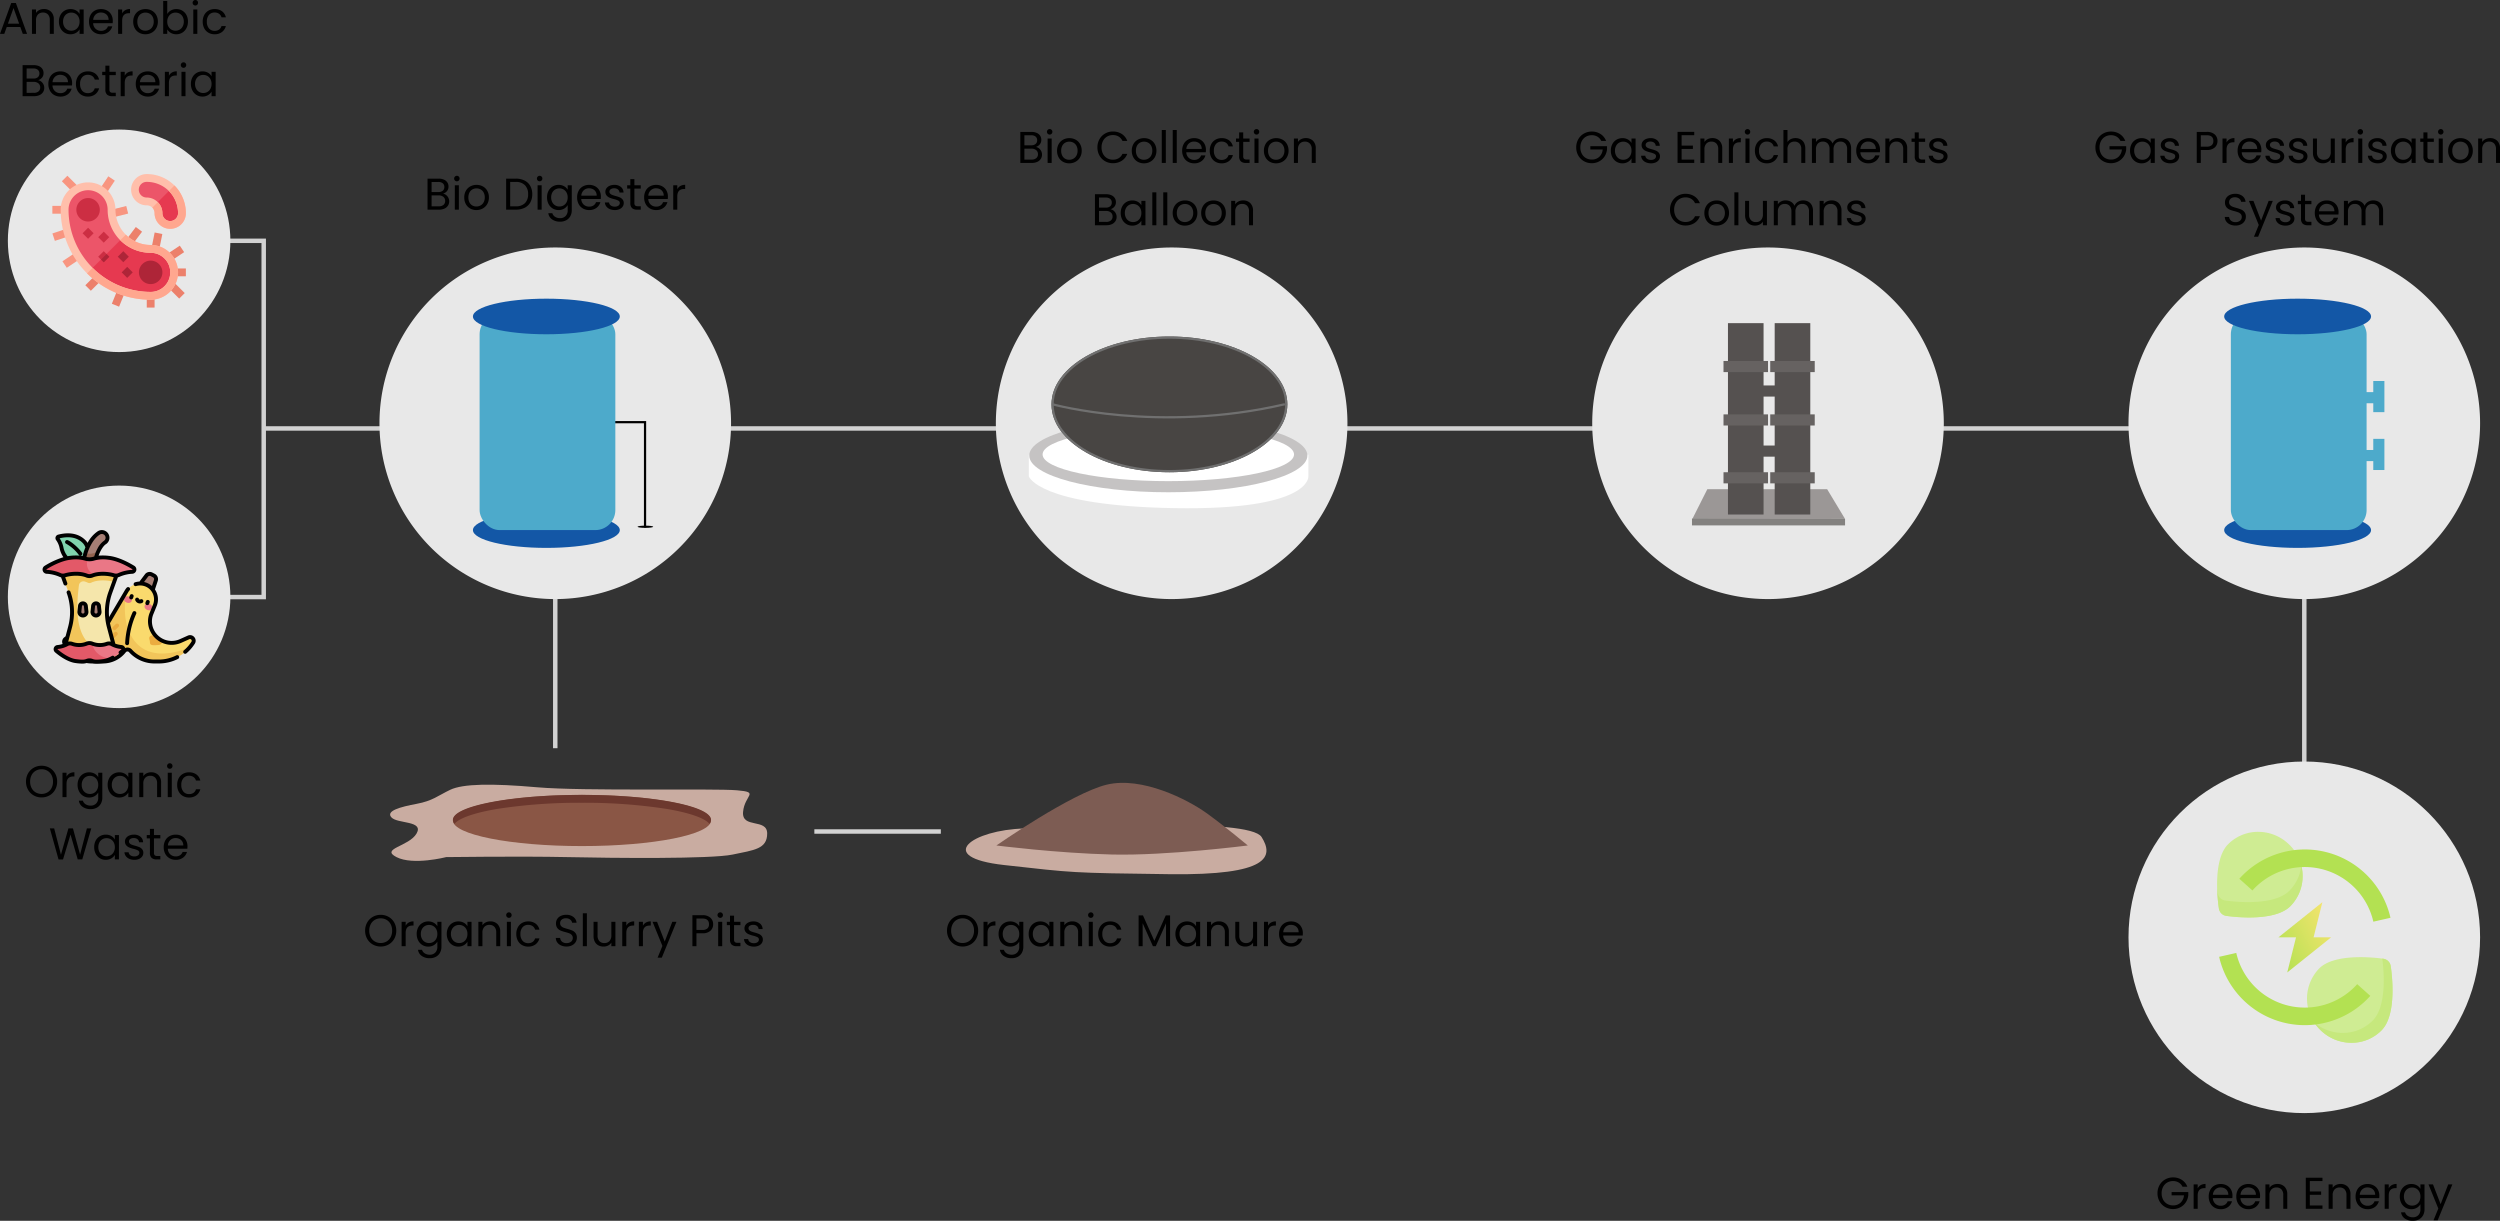 <svg xmlns="http://www.w3.org/2000/svg" xmlns:xlink="http://www.w3.org/1999/xlink" width="1123.48" height="548.62" viewBox="0 0 1123.48 548.62">
  <rect x="0" y="0" width="1123.48" height="548.62" fill="#333333" stroke="none"/>
  <defs>
    <linearGradient id="linear-gradient" y1="0.875" x2="1" y2="0.125" gradientUnits="objectBoundingBox">
      <stop offset="0" stop-color="#b3e152"/>
      <stop offset="1" stop-color="#f6e46f"/>
    </linearGradient>
  </defs>
  <g id="Group_10690" data-name="Group 10690" transform="translate(-5003.47 -986.78)">
    <path id="Path_2886" data-name="Path 2886" d="M3225.977,1121.324h865.988" transform="translate(1896 58)" fill="none" stroke="#d2d2d2" stroke-width="2"/>
    <path id="Path_2889" data-name="Path 2889" d="M3204,1037h21.979v160.092H3204" transform="translate(1896 58)" fill="none" stroke="#d2d2d2" stroke-width="2"/>
    <path id="Path_2890" data-name="Path 2890" d="M3357,1192.237v72.782" transform="translate(1896 58)" fill="none" stroke="#d2d2d2" stroke-width="2"/>
    <path id="Path_2892" data-name="Path 2892" d="M3473.434,1302.451h56.839" transform="translate(1896 58)" fill="none" stroke="#d2d2d2" stroke-width="2"/>
    <path id="Path_2893" data-name="Path 2893" d="M3357,1192.237v87.979" transform="translate(2682 58)" fill="none" stroke="#d2d2d2" stroke-width="2"/>
    <path id="Path_2895" data-name="Path 2895" d="M79,0A79,79,0,1,1,0,79,79,79,0,0,1,79,0Z" transform="translate(5451 1098)" fill="#e8e8e8"/>
    <path id="Path_2887" data-name="Path 2887" d="M3366.994,1329.81s33.408-.452,54.175,0,64.785.9,74.491-1.129,15.575-2.483,15.575-9.48-11.512-2.032-10.835-9.707,7.675-8.8-2.708-9.706-69.3.452-89.84-1.354-33.408-1.58-39.051,1.129-7.9,4.966-15.124,6.32-14,3.16-11.287,6.095,14.672,1.354,11.287,7.224-16.479,6.771-9.029,10.609S3366.994,1329.81,3366.994,1329.81Z" transform="translate(1837 42.142)" fill="#c9aca1"/>
    <path id="Path_2896" data-name="Path 2896" d="M79,0A79,79,0,1,1,0,79,79,79,0,0,1,79,0Z" transform="translate(5174 1098)" fill="#e8e8e8"/>
    <g id="Group_10683" data-name="Group 10683" transform="translate(4909 -290)">
      <circle id="Ellipse_41" data-name="Ellipse 41" cx="50" cy="50" r="50" transform="translate(98 1495)" fill="#e8e8e8"/>
      <g id="Group_10660" data-name="Group 10660" transform="translate(113.6 1515)">
        <g id="banana_1_" data-name="banana (1)" transform="translate(8.8 18.8)">
          <path id="Path_2816" data-name="Path 2816" d="M303.843,95.564l-5.633-2.94,2.943-3.917a1.815,1.815,0,0,1,2.291-.519l1.046.546a1.815,1.815,0,0,1,.884,2.176Z" transform="translate(-263.263 -87.101)" fill="#a67e74"/>
          <path id="Path_2817" data-name="Path 2817" d="M7.623,151.686h0a13.364,13.364,0,0,0,12.356,8.271h4.906a12.269,12.269,0,0,0,9.664-4.71h0a1.8,1.8,0,0,1,2.759-.1h0a14.569,14.569,0,0,0,10.815,4.807h1.934a18.283,18.283,0,0,0,15.411-8.446h0a1.641,1.641,0,0,0-2.052-2.382l-3.6,1.606a9.763,9.763,0,0,1-3.977.847h0a9.762,9.762,0,0,1-9.639-8.213h0a9.3,9.3,0,0,1,.567-4.979l1.5-3.682a7.122,7.122,0,0,0-6.931-9.8h0a7.122,7.122,0,0,0-5.8,3.5L24.673,146.828a9.853,9.853,0,0,1-8.488,4.85h0a9.854,9.854,0,0,1-4.785-1.24l-1.462-.812A1.641,1.641,0,0,0,7.623,151.686Z" transform="translate(-6.615 -119.695)" fill="#fada6d"/>
          <path id="Path_2818" data-name="Path 2818" d="M37.305,176.4h0A14.569,14.569,0,0,0,48.12,181.2h1.934a18.282,18.282,0,0,0,13.757-6.243c-27.786,10.784-31.527-14.082-27.821-25.991a7.132,7.132,0,0,0-.462.686L24.671,168.073a9.853,9.853,0,0,1-8.488,4.85h0a9.854,9.854,0,0,1-4.785-1.24l-1.462-.812a1.641,1.641,0,0,0-2.315,2.06h0A13.365,13.365,0,0,0,19.977,181.2h4.906a12.269,12.269,0,0,0,9.664-4.71h0A1.8,1.8,0,0,1,37.305,176.4Z" transform="translate(-6.613 -140.94)" fill="#f2c55a"/>
          <g id="Group_10657" data-name="Group 10657" transform="translate(10.579 28.454)">
            <path id="Path_2819" data-name="Path 2819" d="M96.211,390.807a3.683,3.683,0,0,0,.6-1.488c.332-1.7-.886-3.027-2.99-2.917a3.735,3.735,0,0,0-3.212,1.514,2.228,2.228,0,0,0,.287,2.713,13.372,13.372,0,0,0,2.164.178Z" transform="translate(-90.272 -378.998)" fill="#ebac40"/>
            <path id="Path_2820" data-name="Path 2820" d="M339.838,326.025c.023-.077.042-.151.058-.223a9.789,9.789,0,0,1-3.3-2.486c-1.7-.231-3.135.382-2.585,1.923.529,1.482-.547,2.664,2.722,2.5C338.521,327.645,339.314,327.76,339.838,326.025Z" transform="translate(-305.344 -323.269)" fill="#ebac40"/>
          </g>
          <g id="Group_10658" data-name="Group 10658" transform="translate(27.376 10.477)">
            <ellipse id="Ellipse_45" data-name="Ellipse 45" cx="1.439" cy="1.807" rx="1.439" ry="1.807" transform="translate(0 2.709) rotate(-70.239)" fill="#ea7786"/>
            <ellipse id="Ellipse_46" data-name="Ellipse 46" cx="1.439" cy="1.807" rx="1.439" ry="1.807" transform="translate(13.594 4.537) rotate(109.761)" fill="#ea7786"/>
          </g>
          <g id="Group_10659" data-name="Group 10659" transform="translate(22.066 23.214)">
            <path id="Path_2821" data-name="Path 2821" d="M193.91,281.493a.879.879,0,0,1-.621-1.5l1.182-1.182a.879.879,0,1,1,1.243,1.243l-1.182,1.182A.876.876,0,0,1,193.91,281.493Z" transform="translate(-192.476 -278.553)" fill="#ebac40"/>
            <path id="Path_2822" data-name="Path 2822" d="M189.173,312.933a.879.879,0,0,1-.621-1.5l1.146-1.146a.879.879,0,1,1,1.243,1.243l-1.146,1.146A.876.876,0,0,1,189.173,312.933Z" transform="translate(-188.294 -306.341)" fill="#ebac40"/>
          </g>
          <path id="Path_2823" data-name="Path 2823" d="M31.654,98.617A37.719,37.719,0,0,0,28.321,112.5a.879.879,0,0,0,1.758,0,35.8,35.8,0,0,1,3.18-13.169.879.879,0,1,0-1.605-.716Zm2.54-4.115a2.223,2.223,0,0,0,1.836-.152.879.879,0,0,0-.857-1.535.465.465,0,0,1-.661-.238.879.879,0,0,0-1.638.639A2.224,2.224,0,0,0,34.194,94.5Zm-3.983-2.886a.879.879,0,1,0,1.654.594l.216-.6a.879.879,0,0,0-1.654-.594Zm29.166,18.136a2.474,2.474,0,0,0-2.936-.657l-3.6,1.606A8.883,8.883,0,0,1,40.45,104a8.422,8.422,0,0,1,.514-4.509l1.5-3.682a7.963,7.963,0,0,0-.765-7.465l1.248-3.794a2.684,2.684,0,0,0-1.312-3.23l-1.046-.546a2.684,2.684,0,0,0-3.4.77L34.738,84.8l-.064,0a8.007,8.007,0,0,0-1.9.322.879.879,0,1,0,.5,1.685,6.243,6.243,0,0,1,7.562,8.336l-1.5,3.682a10.18,10.18,0,0,0-.621,5.45,10.641,10.641,0,0,0,14.841,8.03l3.6-1.606a.763.763,0,0,1,.953,1.107,17.386,17.386,0,0,1-3.388,3.888.879.879,0,1,0,1.139,1.339,19.14,19.14,0,0,0,3.73-4.281A2.475,2.475,0,0,0,59.376,109.752ZM41.274,84l-.922,2.8A7.939,7.939,0,0,0,36.8,84.985L38.59,82.6a.933.933,0,0,1,1.181-.268l1.046.546A.933.933,0,0,1,41.274,84ZM51.321,117.96a17.484,17.484,0,0,1-7.882,1.887H41.505a13.711,13.711,0,0,1-10.162-4.517,2.682,2.682,0,0,0-4.1.145,11.321,11.321,0,0,1-8.972,4.372H13.362A12.446,12.446,0,0,1,1.819,112.12a.762.762,0,0,1,1.075-.957l1.462.812a10.733,10.733,0,0,0,14.457-3.932L29.671,89.624a6.271,6.271,0,0,1,.644-.9.879.879,0,0,0-1.333-1.146,8.032,8.032,0,0,0-.825,1.153L17.3,107.151a8.974,8.974,0,0,1-12.09,3.288l-1.462-.812a2.491,2.491,0,0,0-2.9.321,2.491,2.491,0,0,0-.654,2.843A14.2,14.2,0,0,0,13.362,121.6h4.906a13.068,13.068,0,0,0,10.356-5.047.925.925,0,0,1,1.414-.05,15.472,15.472,0,0,0,11.467,5.1H43.44a19.252,19.252,0,0,0,8.678-2.078.879.879,0,1,0-.8-1.567ZM38.275,95.393a.88.88,0,0,0,.827-.582l.216-.6a.879.879,0,0,0-1.654-.594l-.216.6a.88.88,0,0,0,.827,1.176Z" transform="translate(0.001 -80.464)"/>
        </g>
        <g id="apple" transform="translate(0 0)">
          <path id="SVGCleanerId_0" d="M137.368,30.367c-3.04-3.04-1.906-5.812-4.175-8.738a.709.709,0,0,1,.386-1.12c5.353-1.362,9.07-.122,11.42,2.228a5.4,5.4,0,1,1-7.631,7.631Z" transform="translate(-126.375 -17.606)" fill="#80d3ae"/>
          <g id="Group_10655" data-name="Group 10655" transform="translate(6.669 2.337)">
            <path id="SVGCleanerId_0_1_" d="M137.368,30.367c-3.04-3.04-1.906-5.812-4.175-8.738a.709.709,0,0,1,.386-1.12c5.353-1.362,9.07-.122,11.42,2.228a5.4,5.4,0,1,1-7.631,7.631Z" transform="translate(-133.044 -19.943)" fill="#80d3ae"/>
          </g>
          <path id="Path_2805" data-name="Path 2805" d="M236.737,23.639a2.557,2.557,0,0,1-2.557-2.557c0-3.124,2.318-10.405,6.748-13.184a2.557,2.557,0,1,1,2.717,4.333c-2.381,1.493-4.351,6.782-4.351,8.851A2.557,2.557,0,0,1,236.737,23.639Z" transform="translate(-215.659 -6.627)" fill="#a67e74"/>
          <path id="Path_2806" data-name="Path 2806" d="M239.292,89.276a13.3,13.3,0,0,1,1.231-4.522,10.689,10.689,0,0,0-1.754.388,6.785,6.785,0,0,1-3.86.061,15.142,15.142,0,0,0-.731,4.073,2.557,2.557,0,0,0,5.114,0Z" transform="translate(-215.657 -74.822)" fill="#946450"/>
          <path id="Path_2807" data-name="Path 2807" d="M171.552,155.278H145.7l3.532,9.779a26.115,26.115,0,0,1,.684,15.552l-2.532,9.565h22.484l-2.532-9.565a26.114,26.114,0,0,1,.683-15.552Z" transform="translate(-137.549 -137.081)" fill="#f5e6ab"/>
          <path id="Path_2808" data-name="Path 2808" d="M145.7,155.278l3.532,9.779a26.115,26.115,0,0,1,.684,15.552l-2.532,9.565h13.972c-9.974-4.932-8.425-20.475-7.462-28.3a2.023,2.023,0,0,1,2.567-1.694,8.223,8.223,0,0,1,1.384.524,1.779,1.779,0,0,0,1.572,0c2.76-1.358,7.312-1.231,10.287-.3l1.848-5.116H145.7Z" transform="translate(-137.549 -137.081)" fill="#f2c55a"/>
          <g id="Group_10656" data-name="Group 10656" transform="translate(16.537 32.896)">
            <path id="Path_2809" data-name="Path 2809" d="M269.083,286.21h0a1.6,1.6,0,0,1-1.588-1.77l.278-2.551a1.318,1.318,0,0,1,1.31-1.175h0a1.318,1.318,0,0,1,1.31,1.175l.278,2.551A1.6,1.6,0,0,1,269.083,286.21Z" transform="translate(-261.598 -280.714)" fill="#a67e74"/>
            <path id="Path_2810" data-name="Path 2810" d="M218.846,286.21h0a1.6,1.6,0,0,1-1.588-1.77l.278-2.551a1.318,1.318,0,0,1,1.31-1.175h0a1.318,1.318,0,0,1,1.31,1.175l.278,2.551A1.6,1.6,0,0,1,218.846,286.21Z" transform="translate(-217.248 -280.714)" fill="#a67e74"/>
          </g>
          <path id="Path_2811" data-name="Path 2811" d="M101.809,105.4a6.785,6.785,0,0,0,4.067,0,15.888,15.888,0,0,1,6.543-.36c3.4.342,7.6,2.2,11.123,4.373a1.044,1.044,0,0,1-.475,1.93,17.489,17.489,0,0,0-5.908,1.365,3.231,3.231,0,0,1-2.364.188,16.335,16.335,0,0,0-9.7.134,3.3,3.3,0,0,1-2.5,0,16.335,16.335,0,0,0-9.7-.134,3.231,3.231,0,0,1-2.364-.188,17.491,17.491,0,0,0-5.908-1.365,1.044,1.044,0,0,1-.475-1.93c3.527-2.169,7.719-4.03,11.123-4.373A15.888,15.888,0,0,1,101.809,105.4Z" transform="translate(-82.765 -92.591)" fill="#ea7786"/>
          <path id="Path_2812" data-name="Path 2812" d="M105.974,112.725c-2.815-1.352-4.09-4.7-2.756-7.046a6.81,6.81,0,0,1-1.407-.282,15.885,15.885,0,0,0-6.543-.36c-3.4.342-7.6,2.2-11.123,4.372a1.044,1.044,0,0,0,.475,1.93,17.489,17.489,0,0,1,5.908,1.365,3.231,3.231,0,0,0,2.364.188,16.335,16.335,0,0,1,9.7.134,3.3,3.3,0,0,0,2.5,0A8.812,8.812,0,0,1,105.974,112.725Z" transform="translate(-82.767 -92.59)" fill="#e35968"/>
          <path id="Path_2813" data-name="Path 2813" d="M140.166,441.252a3.059,3.059,0,0,1,2.258,0c1.356.539,2.832.417,5.248.09,2.606-.353,5.832-2.315,8.5-4.565a.987.987,0,0,0-.541-1.733,10.781,10.781,0,0,1-4.227-1.238,2.686,2.686,0,0,0-2.282-.2,9.437,9.437,0,0,1-6.473-.046,3.353,3.353,0,0,0-2.707,0,9.437,9.437,0,0,1-6.473.046,2.687,2.687,0,0,0-2.282.2,10.782,10.782,0,0,1-4.227,1.238.987.987,0,0,0-.541,1.733c2.669,2.25,5.895,4.213,8.5,4.565C137.334,441.669,138.81,441.791,140.166,441.252Z" transform="translate(-120.217 -382.501)" fill="#ea7786"/>
          <path id="Path_2814" data-name="Path 2814" d="M142.729,433.592c-.027-.011-.055-.021-.081-.032a3.353,3.353,0,0,0-2.707,0,9.436,9.436,0,0,1-6.473.046,2.687,2.687,0,0,0-2.282.2,10.781,10.781,0,0,1-4.227,1.238.987.987,0,0,0-.541,1.733c2.669,2.25,5.895,4.213,8.5,4.565,2.416.327,3.892.449,5.248-.09a3.059,3.059,0,0,1,2.258,0c1.356.539,2.832.417,5.248.09a10.949,10.949,0,0,0,3.131-1.006C145.161,439.674,142.678,435.945,142.729,433.592Z" transform="translate(-120.217 -382.5)" fill="#e35968"/>
          <path id="Path_2815" data-name="Path 2815" d="M117.373,16.072c-4.129-2.539-8.319-4.179-11.5-4.5a22.5,22.5,0,0,0-4.56-.076c.9-2.585,2.279-4.528,3.27-5.149A3.436,3.436,0,0,0,103.53.088a3.412,3.412,0,0,0-2.593.438,14.09,14.09,0,0,0-4.57,5.229,6.879,6.879,0,0,0-.987-1.246c-2.029-2.028-5.8-4.1-12.258-2.458a1.588,1.588,0,0,0-.864,2.511A8.984,8.984,0,0,1,83.79,8.141a11.177,11.177,0,0,0,1.7,4.052,35.416,35.416,0,0,0-8.44,3.879,1.923,1.923,0,0,0,.871,3.555A16.5,16.5,0,0,1,83.506,20.9a4.024,4.024,0,0,0,.944.329l1.119,3.1a.879.879,0,0,0,1.653-.6L86.307,21.2c.069-.017.138-.035.206-.056,2.535-.762,6.48-.97,9.118.106a4.165,4.165,0,0,0,3.164,0c2.638-1.076,6.584-.868,9.118-.106.068.021.137.039.206.056l-2.339,6.476a26.874,26.874,0,0,0-.707,16.075l1.693,6.4a3.638,3.638,0,0,0-2.021.127,8.5,8.5,0,0,1-5.826-.022,4.256,4.256,0,0,0-3.413,0,8.505,8.505,0,0,1-5.826.022,3.639,3.639,0,0,0-2.021-.127l1.693-6.4a26.874,26.874,0,0,0-.706-16.075.879.879,0,1,0-1.653.6,25.125,25.125,0,0,1,.66,15.029L85.605,51.04a11.379,11.379,0,0,1-2.811.628,1.865,1.865,0,0,0-1.025,3.28c4.53,3.82,7.768,4.6,8.949,4.764A24.481,24.481,0,0,0,93.9,60a6.629,6.629,0,0,0,2.514-.432,2.166,2.166,0,0,1,1.608,0c1.6.635,3.289.47,5.691.145a13.107,13.107,0,0,0,4.412-1.606.879.879,0,0,0-.845-1.542,11.406,11.406,0,0,1-3.8,1.405c-2.481.336-3.7.4-4.805-.036a3.918,3.918,0,0,0-2.908,0c-1.108.441-2.324.372-4.8.036C88.811,57.68,85.8,56.048,82.9,53.6a.092.092,0,0,1-.03-.112.091.091,0,0,1,.088-.074,11.564,11.564,0,0,0,4.6-1.359,1.807,1.807,0,0,1,1.537-.125,10.223,10.223,0,0,0,7.12-.069,2.461,2.461,0,0,1,2,0,10.223,10.223,0,0,0,7.12.069,1.807,1.807,0,0,1,1.537.125,11.571,11.571,0,0,0,4.6,1.359.092.092,0,0,1,.088.074.093.093,0,0,1-.03.112c-.289.244-.585.484-.881.715a.879.879,0,1,0,1.082,1.385c.313-.244.626-.5.932-.756a1.866,1.866,0,0,0-1.025-3.28,11.375,11.375,0,0,1-2.811-.628L106.773,43.3a25.124,25.124,0,0,1,.661-15.029l2.543-7.042a4.024,4.024,0,0,0,.944-.329,16.5,16.5,0,0,1,5.581-1.276,1.923,1.923,0,0,0,.872-3.555Zm-15.5-14.056a1.678,1.678,0,1,1,1.783,2.843,9.209,9.209,0,0,0-2.779,3.33,19.532,19.532,0,0,0-1.516,3.67c-.126.035-.251.071-.375.11a5.894,5.894,0,0,1-3.135.111C96.568,8.882,98.6,4.068,101.871,2.015ZM85.492,7.7A10.807,10.807,0,0,0,83.8,3.692c4.364-1.052,7.933-.341,10.333,2.059A5.05,5.05,0,0,1,95.384,7.8a22.828,22.828,0,0,0-1.241,3.851c-.329-.062-.669-.111-1.022-.148A.879.879,0,0,0,93.83,10.1c-1.735-2.4-4.963-5.06-6.39-5.559A.879.879,0,1,0,86.859,6.2a18.2,18.2,0,0,1,5.546,4.931.874.874,0,0,0,.551.347,22.981,22.981,0,0,0-4.407.091c-.376.038-.766.095-1.168.169A8.755,8.755,0,0,1,85.492,7.7Zm31.034,10.045a.152.152,0,0,1-.152.128,18.026,18.026,0,0,0-6.235,1.455,2.277,2.277,0,0,1-.834.23l-.036,0a2.413,2.413,0,0,1-.85-.1c-2.743-.824-7.132-1.125-10.288.162a2.416,2.416,0,0,1-1.836,0,13.82,13.82,0,0,0-5.119-.874,18.649,18.649,0,0,0-5.169.712,2.414,2.414,0,0,1-.849.1l-.038,0a2.276,2.276,0,0,1-.833-.23,18.029,18.029,0,0,0-6.235-1.455.152.152,0,0,1-.152-.128.145.145,0,0,1,.073-.177c3.911-2.405,7.83-3.953,10.751-4.247a15.23,15.23,0,0,1,6.192.324,7.643,7.643,0,0,0,4.593,0,15.227,15.227,0,0,1,6.192-.324c2.921.294,6.839,1.842,10.751,4.247A.145.145,0,0,1,116.526,17.746ZM100.157,39.271a2.476,2.476,0,0,0,2.462-2.745l-.278-2.551a2.2,2.2,0,0,0-4.368,0l-.278,2.551a2.477,2.477,0,0,0,2.462,2.745Zm-.714-2.554.278-2.551a.439.439,0,0,1,.873,0l.278,2.551a.718.718,0,1,1-1.429,0ZM94.27,39.271a2.476,2.476,0,0,0,2.462-2.745l-.278-2.551a2.2,2.2,0,0,0-4.368,0l-.278,2.551a2.476,2.476,0,0,0,2.462,2.745Zm-.714-2.554.278-2.551a.439.439,0,0,1,.873,0l.278,2.551a.718.718,0,1,1-1.429,0Z" transform="translate(-76.135 0)"/>
        </g>
      </g>
    </g>
    <g id="Group_10684" data-name="Group 10684" transform="translate(4602 -450)">
      <circle id="Ellipse_42" data-name="Ellipse 42" cx="50" cy="50" r="50" transform="translate(405 1495)" fill="#e8e8e8"/>
      <g id="virus" transform="translate(425 1515)">
        <path id="Path_2828" data-name="Path 2828" d="M96.219,85.672A10.562,10.562,0,0,1,85.672,96.219,38.649,38.649,0,0,1,47,57.547a10.547,10.547,0,0,1,21.094,0A17.525,17.525,0,0,0,85.672,75.125,10.562,10.562,0,0,1,96.219,85.672Zm0,0" transform="translate(-41.492 -41.492)" fill="#ec5569"/>
        <path id="Path_2829" data-name="Path 2829" d="M178.4,251.425a10.547,10.547,0,0,1-7.453,18,38.552,38.552,0,0,1-27.352-11.32L158.505,243.2a17.655,17.655,0,0,0,12.445,5.133,10.522,10.522,0,0,1,7.453,3.094Zm0,0" transform="translate(-126.77 -214.699)" fill="#e63950"/>
        <path id="Path_2830" data-name="Path 2830" d="M338.094,30.82a5.273,5.273,0,1,1-10.547,0,5.281,5.281,0,0,0-5.273-5.273,5.273,5.273,0,1,1,0-10.547,15.845,15.845,0,0,1,15.82,15.82Zm0,0" transform="translate(-279.852 -13.242)" fill="#ec5569"/>
        <path id="Path_2831" data-name="Path 2831" d="M405.894,65.781a5.273,5.273,0,0,1-10.547,0,5.23,5.23,0,0,0-1.547-3.727l7.453-7.453a15.666,15.666,0,0,1,4.641,11.18Zm0,0" transform="translate(-347.652 -48.203)" fill="#e63950"/>
        <path id="Path_2832" data-name="Path 2832" d="M321.512,5.168A17.622,17.622,0,0,0,309.031,0a7.031,7.031,0,1,0,0,14.062,3.481,3.481,0,0,1,3.516,3.516,7.031,7.031,0,0,0,14.063,0,17.691,17.691,0,0,0-5.1-12.41Zm-1.934,15.926a3.526,3.526,0,0,1-3.516-3.516,7.082,7.082,0,0,0-7.031-7.031,3.516,3.516,0,1,1,0-7.031,14.043,14.043,0,0,1,14.063,14.062A3.526,3.526,0,0,1,319.578,21.094Zm0,0" transform="translate(-266.609)" fill="#ffbfab"/>
        <path id="Path_2833" data-name="Path 2833" d="M0,122H5.273v3.516H0Zm0,0" transform="translate(0 -107.703)" fill="#f89580"/>
        <path id="Path_2834" data-name="Path 2834" d="M1.253,214.517.141,211.184l6.606-2.2,1.112,3.334Zm0,0" transform="translate(-0.124 -184.491)" fill="#f89580"/>
        <path id="Path_2835" data-name="Path 2835" d="M44.621,300.613l1.95,2.925-5.961,3.974-1.95-2.926Zm0,0" transform="translate(-34.13 -265.385)" fill="#f89580"/>
        <g id="Group_10661" data-name="Group 10661" transform="translate(14.812 32.173)">
          <path id="Path_2836" data-name="Path 2836" d="M130.919,387.809l2.486,2.486-4.521,4.521L126.4,392.33Zm0,0" transform="translate(-126.398 -374.536)" fill="#ec806b"/>
          <path id="Path_2837" data-name="Path 2837" d="M231.356,449.558l-3.258-1.322,2.645-6.518L234,443.04Zm0,0" transform="translate(-216.179 -422.128)" fill="#ec806b"/>
          <path id="Path_2838" data-name="Path 2838" d="M362,467h3.516v5.273H362Zm0,0" transform="translate(-334.39 -444.446)" fill="#ec806b"/>
          <path id="Path_2839" data-name="Path 2839" d="M445.74,413.25l5.056,5.056-2.486,2.485-5.056-5.055Zm0,0" transform="translate(-406.123 -396.995)" fill="#ec806b"/>
          <path id="Path_2840" data-name="Path 2840" d="M467,362h5.273v3.516H467Zm0,0" transform="translate(-427.086 -351.751)" fill="#ec806b"/>
          <path id="Path_2841" data-name="Path 2841" d="M444.475,274.543l1.95,2.925-5.866,3.91-1.95-2.925Zm0,0" transform="translate(-402.022 -274.543)" fill="#ec806b"/>
        </g>
        <path id="Path_2842" data-name="Path 2842" d="M38.88,6.395l5.056,5.055L41.45,13.935,36.395,8.88Zm0,0" transform="translate(-32.13 -5.645)" fill="#f89580"/>
        <path id="Path_2843" data-name="Path 2843" d="M185.071,8.68,188,10.63,184.085,16.5l-2.925-1.95Zm0,0" transform="translate(-159.93 -7.663)" fill="#f89580"/>
        <path id="Path_2844" data-name="Path 2844" d="M224.938,127.6l-.851-3.409,6.947-1.737.851,3.409Zm0,0" transform="translate(-197.826 -108.103)" fill="#f89580"/>
        <path id="Path_2845" data-name="Path 2845" d="M285.168,211l-2.812-2.108,4.412-5.883,2.812,2.108Zm0,0" transform="translate(-249.267 -179.218)" fill="#ec806b"/>
        <path id="Path_2846" data-name="Path 2846" d="M383.392,231.979l-3.447-.69,1.447-7.234,3.447.69Zm0,0" transform="translate(-335.42 -197.798)" fill="#ec806b"/>
        <path id="Path_2847" data-name="Path 2847" d="M97.273,102.547a5.273,5.273,0,1,1,5.273-5.273A5.279,5.279,0,0,1,97.273,102.547Zm0,0" transform="translate(-81.219 -81.219)" fill="#cc2e43"/>
        <path id="Path_2848" data-name="Path 2848" d="M337.273,342.547a5.273,5.273,0,1,1,5.273-5.273A5.279,5.279,0,0,1,337.273,342.547Zm0,0" transform="translate(-293.094 -293.094)" fill="#ae2538"/>
        <path id="Path_2849" data-name="Path 2849" d="M118.275,205.789l2.486,2.486-2.486,2.486-2.486-2.486Zm0,0" transform="translate(-102.22 -181.673)" fill="#cc2e43"/>
        <path id="Path_2850" data-name="Path 2850" d="M180.692,298.2l-2.5,2.5-2.5-2.5,2.5-2.5Zm0,0" transform="translate(-155.11 -261.047)" fill="#cc2e43"/>
        <path id="Path_2851" data-name="Path 2851" d="M268.275,355.785l2.486,2.486-2.486,2.486-2.486-2.486Zm0,0" transform="translate(-234.642 -314.091)" fill="#ae2538"/>
        <path id="Path_2852" data-name="Path 2852" d="M253.275,295.785l2.486,2.486-2.486,2.486-2.486-2.486Zm0,0" transform="translate(-221.4 -261.123)" fill="#ae2538"/>
        <path id="Path_2853" data-name="Path 2853" d="M178.275,220.785l2.486,2.486-2.486,2.486-2.486-2.486Zm0,0" transform="translate(-155.189 -194.912)" fill="#cc2e43"/>
        <path id="Path_2854" data-name="Path 2854" d="M72.43,60.125A15.845,15.845,0,0,1,56.609,44.3,12.3,12.3,0,0,0,32,44.3a40.451,40.451,0,0,0,40.43,40.43,12.3,12.3,0,0,0,0-24.609Zm0,21.094A36.971,36.971,0,0,1,35.516,44.3a8.789,8.789,0,0,1,17.578,0A19.325,19.325,0,0,0,72.43,63.641a8.789,8.789,0,0,1,0,17.578Zm0,0" transform="translate(-28.25 -28.25)" fill="#ffbfab"/>
        <path id="Path_2855" data-name="Path 2855" d="M173.988,249.343a12.318,12.318,0,0,1-12.3,12.3A40.4,40.4,0,0,1,133.1,249.8l2.5-2.5a36.769,36.769,0,0,0,26.086,10.828,8.789,8.789,0,0,0,0-17.578,19.38,19.38,0,0,1-13.676-5.66l2.5-2.5a15.728,15.728,0,0,0,11.18,4.641,12.318,12.318,0,0,1,12.3,12.3Zm0,0" transform="translate(-117.504 -205.164)" fill="#ffa78f"/>
        <path id="Path_2856" data-name="Path 2856" d="M398.383,56.508a7.031,7.031,0,1,1-14.062,0,3.567,3.567,0,0,0-1.019-2.5l2.461-2.461a6.874,6.874,0,0,1,2.074,4.957,3.516,3.516,0,1,0,7.031,0,14.153,14.153,0,0,0-4.113-9.949l2.461-2.461h.07a17.691,17.691,0,0,1,5.1,12.41Zm0,0" transform="translate(-338.383 -38.93)" fill="#ffa78f"/>
        <path id="Path_2857" data-name="Path 2857" d="M186.5,309l2.5-2.5,1.23,1.23-2.5,2.5Zm0,0" transform="translate(-164.641 -270.582)" fill="#ae2538"/>
      </g>
    </g>
    <path id="Path_2894" data-name="Path 2894" d="M-44.41-3.1h-6.08L-51.61,0h-1.92l5.04-13.86h2.1L-41.37,0h-1.92Zm-.52-1.48-2.52-7.04-2.52,7.04Zm11.1-6.58a4.442,4.442,0,0,1,3.24,1.21,4.657,4.657,0,0,1,1.24,3.49V0h-1.8V-6.2a3.524,3.524,0,0,0-.82-2.51,2.93,2.93,0,0,0-2.24-.87,3,3,0,0,0-2.29.9,3.677,3.677,0,0,0-.85,2.62V0h-1.82V-10.96h1.82V-9.4a3.613,3.613,0,0,1,1.47-1.3A4.56,4.56,0,0,1-33.83-11.16Zm6.78,5.64a6.156,6.156,0,0,1,.68-2.95,4.934,4.934,0,0,1,1.87-1.97,5.129,5.129,0,0,1,2.65-.7,4.863,4.863,0,0,1,2.5.62,4.131,4.131,0,0,1,1.58,1.56v-2h1.84V0h-1.84V-2.04A4.288,4.288,0,0,1-19.38-.45a4.816,4.816,0,0,1-2.49.63,4.968,4.968,0,0,1-2.64-.72,5.05,5.05,0,0,1-1.86-2.02A6.291,6.291,0,0,1-27.05-5.52Zm9.28.02a4.456,4.456,0,0,0-.5-2.16,3.531,3.531,0,0,0-1.35-1.41,3.678,3.678,0,0,0-1.87-.49,3.682,3.682,0,0,0-1.86.48,3.482,3.482,0,0,0-1.34,1.4,4.456,4.456,0,0,0-.5,2.16,4.559,4.559,0,0,0,.5,2.19,3.537,3.537,0,0,0,1.34,1.42,3.624,3.624,0,0,0,1.86.49,3.678,3.678,0,0,0,1.87-.49,3.515,3.515,0,0,0,1.35-1.42A4.514,4.514,0,0,0-17.77-5.5Zm14.92-.4a10.711,10.711,0,0,1-.06,1.1h-8.76a3.543,3.543,0,0,0,1.11,2.53,3.53,3.53,0,0,0,2.45.91,3.366,3.366,0,0,0,1.97-.55A2.911,2.911,0,0,0-5.03-3.38h1.96A4.712,4.712,0,0,1-4.83-.81,5.312,5.312,0,0,1-8.11.18a5.54,5.54,0,0,1-2.79-.7,4.955,4.955,0,0,1-1.93-1.99,6.172,6.172,0,0,1-.7-2.99,6.26,6.26,0,0,1,.68-2.98,4.774,4.774,0,0,1,1.91-1.97,5.686,5.686,0,0,1,2.83-.69,5.5,5.5,0,0,1,2.76.68A4.709,4.709,0,0,1-3.5-8.59,5.519,5.519,0,0,1-2.85-5.9Zm-1.88-.38a3.357,3.357,0,0,0-.46-1.79A2.991,2.991,0,0,0-6.44-9.21,3.9,3.9,0,0,0-8.19-9.6a3.373,3.373,0,0,0-2.35.88,3.586,3.586,0,0,0-1.11,2.44Zm6.1-2.9a3.491,3.491,0,0,1,1.37-1.46,4.234,4.234,0,0,1,2.17-.52v1.88H4.43q-3.06,0-3.06,3.32V0H-.45V-10.96H1.37ZM11.79.18A5.611,5.611,0,0,1,9-.52,4.983,4.983,0,0,1,7.04-2.51,6.1,6.1,0,0,1,6.33-5.5a5.926,5.926,0,0,1,.73-2.97,5.03,5.03,0,0,1,1.99-1.98,5.773,5.773,0,0,1,2.82-.69,5.773,5.773,0,0,1,2.82.69,5.048,5.048,0,0,1,1.99,1.97,5.911,5.911,0,0,1,.73,2.98,5.84,5.84,0,0,1-.75,2.99A5.2,5.2,0,0,1,14.63-.52,5.821,5.821,0,0,1,11.79.18Zm0-1.6a3.843,3.843,0,0,0,1.84-.46,3.5,3.5,0,0,0,1.39-1.38,4.42,4.42,0,0,0,.53-2.24,4.489,4.489,0,0,0-.52-2.24,3.405,3.405,0,0,0-1.36-1.37,3.794,3.794,0,0,0-1.82-.45,3.777,3.777,0,0,0-1.83.45A3.3,3.3,0,0,0,8.69-7.74a4.635,4.635,0,0,0-.5,2.24,4.759,4.759,0,0,0,.49,2.26A3.257,3.257,0,0,0,9.99-1.87,3.68,3.68,0,0,0,11.79-1.42Zm9.84-7.5a4.3,4.3,0,0,1,1.64-1.6,4.852,4.852,0,0,1,2.46-.62,5.114,5.114,0,0,1,2.66.7,4.956,4.956,0,0,1,1.86,1.97,6.156,6.156,0,0,1,.68,2.95,6.291,6.291,0,0,1-.68,2.96A5.026,5.026,0,0,1,28.38-.54a5.02,5.02,0,0,1-2.65.72,4.877,4.877,0,0,1-2.49-.62,4.217,4.217,0,0,1-1.61-1.58V0H19.81V-14.8h1.82Zm7.44,3.4a4.456,4.456,0,0,0-.5-2.16,3.462,3.462,0,0,0-1.35-1.4,3.737,3.737,0,0,0-1.87-.48,3.64,3.64,0,0,0-1.85.49,3.583,3.583,0,0,0-1.36,1.42,4.4,4.4,0,0,0-.51,2.15,4.442,4.442,0,0,0,.51,2.17A3.583,3.583,0,0,0,23.5-1.91a3.64,3.64,0,0,0,1.85.49,3.678,3.678,0,0,0,1.87-.49,3.515,3.515,0,0,0,1.35-1.42A4.559,4.559,0,0,0,29.07-5.52Zm5.2-7.22a1.2,1.2,0,0,1-.88-.36,1.2,1.2,0,0,1-.36-.88,1.2,1.2,0,0,1,.36-.88,1.2,1.2,0,0,1,.88-.36,1.141,1.141,0,0,1,.85.36,1.215,1.215,0,0,1,.35.88,1.215,1.215,0,0,1-.35.88A1.141,1.141,0,0,1,34.27-12.74Zm.88,1.78V0H33.33V-10.96ZM37.57-5.5a6.2,6.2,0,0,1,.68-2.97,4.892,4.892,0,0,1,1.89-1.97,5.43,5.43,0,0,1,2.77-.7,5.408,5.408,0,0,1,3.33.98,4.626,4.626,0,0,1,1.73,2.72H46.01a2.814,2.814,0,0,0-1.09-1.58,3.364,3.364,0,0,0-2.01-.58,3.224,3.224,0,0,0-2.52,1.07,4.384,4.384,0,0,0-.96,3.03,4.454,4.454,0,0,0,.96,3.06,3.21,3.21,0,0,0,2.52,1.08,3.4,3.4,0,0,0,2-.56,2.839,2.839,0,0,0,1.1-1.6h1.96A4.821,4.821,0,0,1,46.21-.83,5.272,5.272,0,0,1,42.91.18a5.43,5.43,0,0,1-2.77-.7A4.877,4.877,0,0,1,38.25-2.5,6.3,6.3,0,0,1,37.57-5.5ZM-36.4,20.82a2.945,2.945,0,0,1,1.39.62,3.638,3.638,0,0,1,1,1.24,3.485,3.485,0,0,1,.37,1.58,3.487,3.487,0,0,1-.54,1.91,3.669,3.669,0,0,1-1.57,1.34,5.6,5.6,0,0,1-2.43.49h-5.2V14.06h5a5.656,5.656,0,0,1,2.42.47,3.425,3.425,0,0,1,1.5,1.27,3.326,3.326,0,0,1,.5,1.8,3.109,3.109,0,0,1-.67,2.05A3.749,3.749,0,0,1-36.4,20.82Zm-5.16-.74h3.06a2.953,2.953,0,0,0,1.98-.6,2.07,2.07,0,0,0,.7-1.66,2.07,2.07,0,0,0-.7-1.66,3.02,3.02,0,0,0-2.02-.6h-3.02Zm3.22,6.42a3.2,3.2,0,0,0,2.12-.64,2.2,2.2,0,0,0,.76-1.78,2.26,2.26,0,0,0-.8-1.83,3.225,3.225,0,0,0-2.14-.67h-3.16V26.5Zm17.22-4.4a10.711,10.711,0,0,1-.06,1.1h-8.76a3.543,3.543,0,0,0,1.11,2.53,3.53,3.53,0,0,0,2.45.91,3.366,3.366,0,0,0,1.97-.55,2.911,2.911,0,0,0,1.11-1.47h1.96a4.712,4.712,0,0,1-1.76,2.57,5.312,5.312,0,0,1-3.28.99,5.54,5.54,0,0,1-2.79-.7,4.955,4.955,0,0,1-1.93-1.99,6.172,6.172,0,0,1-.7-2.99,6.26,6.26,0,0,1,.68-2.98,4.774,4.774,0,0,1,1.91-1.97,5.686,5.686,0,0,1,2.83-.69,5.5,5.5,0,0,1,2.76.68,4.709,4.709,0,0,1,1.85,1.87A5.519,5.519,0,0,1-21.12,22.1ZM-23,21.72a3.357,3.357,0,0,0-.46-1.79,2.991,2.991,0,0,0-1.25-1.14,3.9,3.9,0,0,0-1.75-.39,3.373,3.373,0,0,0-2.35.88,3.586,3.586,0,0,0-1.11,2.44Zm3.6.78a6.2,6.2,0,0,1,.68-2.97,4.892,4.892,0,0,1,1.89-1.97,5.43,5.43,0,0,1,2.77-.7,5.408,5.408,0,0,1,3.33.98A4.626,4.626,0,0,1-9,20.56h-1.96a2.814,2.814,0,0,0-1.09-1.58,3.364,3.364,0,0,0-2.01-.58,3.224,3.224,0,0,0-2.52,1.07,4.384,4.384,0,0,0-.96,3.03,4.454,4.454,0,0,0,.96,3.06,3.21,3.21,0,0,0,2.52,1.08,3.4,3.4,0,0,0,2-.56,2.839,2.839,0,0,0,1.1-1.6H-9a4.821,4.821,0,0,1-1.76,2.69,5.272,5.272,0,0,1-3.3,1.01,5.43,5.43,0,0,1-2.77-.7,4.877,4.877,0,0,1-1.89-1.98A6.3,6.3,0,0,1-19.4,22.5Zm15.04-3.96V25a1.537,1.537,0,0,0,.34,1.13,1.676,1.676,0,0,0,1.18.33H-1.5V28H-3.14a3.264,3.264,0,0,1-2.28-.7A3,3,0,0,1-6.18,25V18.54H-7.6v-1.5h1.42V14.28h1.82v2.76H-1.5v1.5Zm6.88.28a3.491,3.491,0,0,1,1.37-1.46,4.234,4.234,0,0,1,2.17-.52v1.88H5.58q-3.06,0-3.06,3.32V28H.7V17.04H2.52ZM18.16,22.1a10.711,10.711,0,0,1-.06,1.1H9.34a3.445,3.445,0,0,0,3.56,3.44,3.366,3.366,0,0,0,1.97-.55,2.911,2.911,0,0,0,1.11-1.47h1.96a4.712,4.712,0,0,1-1.76,2.57,5.312,5.312,0,0,1-3.28.99,5.54,5.54,0,0,1-2.79-.7,4.955,4.955,0,0,1-1.93-1.99,6.172,6.172,0,0,1-.7-2.99,6.26,6.26,0,0,1,.68-2.98,4.774,4.774,0,0,1,1.91-1.97,5.686,5.686,0,0,1,2.83-.69,5.5,5.5,0,0,1,2.76.68,4.709,4.709,0,0,1,1.85,1.87A5.519,5.519,0,0,1,18.16,22.1Zm-1.88-.38a3.357,3.357,0,0,0-.46-1.79,2.991,2.991,0,0,0-1.25-1.14,3.9,3.9,0,0,0-1.75-.39,3.373,3.373,0,0,0-2.35.88,3.586,3.586,0,0,0-1.11,2.44Zm6.1-2.9a3.491,3.491,0,0,1,1.37-1.46,4.234,4.234,0,0,1,2.17-.52v1.88h-.48q-3.06,0-3.06,3.32V28H20.56V17.04h1.82Zm6.58-3.56a1.24,1.24,0,1,1,0-2.48,1.141,1.141,0,0,1,.85.36,1.281,1.281,0,0,1,0,1.76A1.141,1.141,0,0,1,28.96,15.26Zm.88,1.78V28H28.02V17.04Zm2.42,5.44a6.156,6.156,0,0,1,.68-2.95,4.934,4.934,0,0,1,1.87-1.97,5.129,5.129,0,0,1,2.65-.7,4.863,4.863,0,0,1,2.5.62,4.131,4.131,0,0,1,1.58,1.56v-2h1.84V28H41.54V25.96a4.288,4.288,0,0,1-1.61,1.59,4.816,4.816,0,0,1-2.49.63,4.968,4.968,0,0,1-2.64-.72,5.05,5.05,0,0,1-1.86-2.02A6.291,6.291,0,0,1,32.26,22.48Zm9.28.02a4.456,4.456,0,0,0-.5-2.16,3.531,3.531,0,0,0-1.35-1.41,3.828,3.828,0,0,0-3.73-.01,3.482,3.482,0,0,0-1.34,1.4,4.456,4.456,0,0,0-.5,2.16,4.559,4.559,0,0,0,.5,2.19,3.537,3.537,0,0,0,1.34,1.42,3.624,3.624,0,0,0,1.86.49,3.678,3.678,0,0,0,1.87-.49,3.515,3.515,0,0,0,1.35-1.42A4.515,4.515,0,0,0,41.54,22.5Z" transform="translate(5057 1002)"/>
    <path id="Path_2897" data-name="Path 2897" d="M-34.85.14a7.034,7.034,0,0,1-3.54-.91,6.661,6.661,0,0,1-2.53-2.54,7.273,7.273,0,0,1-.93-3.67,7.273,7.273,0,0,1,.93-3.67,6.661,6.661,0,0,1,2.53-2.54,7.034,7.034,0,0,1,3.54-.91,7.073,7.073,0,0,1,3.56.91,6.61,6.61,0,0,1,2.52,2.53,7.32,7.32,0,0,1,.92,3.68,7.32,7.32,0,0,1-.92,3.68A6.61,6.61,0,0,1-31.29-.77,7.073,7.073,0,0,1-34.85.14Zm0-1.58a5.137,5.137,0,0,0,2.63-.68,4.786,4.786,0,0,0,1.84-1.94,6.127,6.127,0,0,0,.67-2.92,6.112,6.112,0,0,0-.67-2.93,4.822,4.822,0,0,0-1.83-1.93,5.122,5.122,0,0,0-2.64-.68,5.122,5.122,0,0,0-2.64.68,4.822,4.822,0,0,0-1.83,1.93,6.112,6.112,0,0,0-.67,2.93,6.127,6.127,0,0,0,.67,2.92,4.786,4.786,0,0,0,1.84,1.94A5.137,5.137,0,0,0-34.85-1.44Zm11.22-7.74a3.491,3.491,0,0,1,1.37-1.46,4.234,4.234,0,0,1,2.17-.52v1.88h-.48q-3.06,0-3.06,3.32V0h-1.82V-10.96h1.82Zm10.16-1.96a4.877,4.877,0,0,1,2.49.62A4.114,4.114,0,0,1-9.39-8.96v-2h1.84V.24a5.472,5.472,0,0,1-.64,2.67,4.562,4.562,0,0,1-1.83,1.83,5.619,5.619,0,0,1-2.77.66,6.074,6.074,0,0,1-3.6-1.02,3.986,3.986,0,0,1-1.7-2.78h1.8a2.864,2.864,0,0,0,1.24,1.61,4.061,4.061,0,0,0,2.26.61,3.335,3.335,0,0,0,2.45-.94A3.547,3.547,0,0,0-9.39.24v-2.3a4.38,4.38,0,0,1-1.6,1.6,4.7,4.7,0,0,1-2.48.64,5.02,5.02,0,0,1-2.65-.72,5.026,5.026,0,0,1-1.87-2.02,6.291,6.291,0,0,1-.68-2.96,6.156,6.156,0,0,1,.68-2.95,4.934,4.934,0,0,1,1.87-1.97A5.129,5.129,0,0,1-13.47-11.14ZM-9.39-5.5a4.456,4.456,0,0,0-.5-2.16,3.531,3.531,0,0,0-1.35-1.41,3.678,3.678,0,0,0-1.87-.49,3.682,3.682,0,0,0-1.86.48,3.482,3.482,0,0,0-1.34,1.4,4.456,4.456,0,0,0-.5,2.16,4.559,4.559,0,0,0,.5,2.19,3.537,3.537,0,0,0,1.34,1.42,3.624,3.624,0,0,0,1.86.49,3.678,3.678,0,0,0,1.87-.49A3.515,3.515,0,0,0-9.89-3.33,4.515,4.515,0,0,0-9.39-5.5Zm4.24-.02a6.156,6.156,0,0,1,.68-2.95A4.934,4.934,0,0,1-2.6-10.44a5.129,5.129,0,0,1,2.65-.7,4.863,4.863,0,0,1,2.5.62A4.131,4.131,0,0,1,4.13-8.96v-2H5.97V0H4.13V-2.04A4.288,4.288,0,0,1,2.52-.45,4.816,4.816,0,0,1,.03.18,4.968,4.968,0,0,1-2.61-.54,5.05,5.05,0,0,1-4.47-2.56,6.291,6.291,0,0,1-5.15-5.52Zm9.28.02a4.456,4.456,0,0,0-.5-2.16A3.531,3.531,0,0,0,2.28-9.07,3.678,3.678,0,0,0,.41-9.56a3.682,3.682,0,0,0-1.86.48,3.482,3.482,0,0,0-1.34,1.4,4.456,4.456,0,0,0-.5,2.16,4.559,4.559,0,0,0,.5,2.19A3.537,3.537,0,0,0-1.45-1.91a3.624,3.624,0,0,0,1.86.49,3.678,3.678,0,0,0,1.87-.49A3.515,3.515,0,0,0,3.63-3.33,4.515,4.515,0,0,0,4.13-5.5Zm10.26-5.66a4.442,4.442,0,0,1,3.24,1.21,4.657,4.657,0,0,1,1.24,3.49V0h-1.8V-6.2a3.524,3.524,0,0,0-.82-2.51,2.93,2.93,0,0,0-2.24-.87,3,3,0,0,0-2.29.9,3.677,3.677,0,0,0-.85,2.62V0H9.05V-10.96h1.82V-9.4a3.613,3.613,0,0,1,1.47-1.3A4.56,4.56,0,0,1,14.39-11.16Zm8.4-1.58a1.2,1.2,0,0,1-.88-.36,1.2,1.2,0,0,1-.36-.88,1.2,1.2,0,0,1,.36-.88,1.2,1.2,0,0,1,.88-.36,1.141,1.141,0,0,1,.85.36,1.215,1.215,0,0,1,.35.88,1.215,1.215,0,0,1-.35.88A1.141,1.141,0,0,1,22.79-12.74Zm.88,1.78V0H21.85V-10.96ZM26.09-5.5a6.2,6.2,0,0,1,.68-2.97,4.892,4.892,0,0,1,1.89-1.97,5.43,5.43,0,0,1,2.77-.7,5.408,5.408,0,0,1,3.33.98,4.626,4.626,0,0,1,1.73,2.72H34.53a2.814,2.814,0,0,0-1.09-1.58,3.364,3.364,0,0,0-2.01-.58,3.224,3.224,0,0,0-2.52,1.07,4.384,4.384,0,0,0-.96,3.03,4.454,4.454,0,0,0,.96,3.06,3.21,3.21,0,0,0,2.52,1.08,3.4,3.4,0,0,0,2-.56,2.839,2.839,0,0,0,1.1-1.6h1.96A4.821,4.821,0,0,1,34.73-.83,5.272,5.272,0,0,1,31.43.18a5.43,5.43,0,0,1-2.77-.7A4.877,4.877,0,0,1,26.77-2.5,6.3,6.3,0,0,1,26.09-5.5ZM-12.52,14.06-16.56,28H-18.6l-3.24-11.22L-25.2,28l-2.02.02-3.9-13.96h1.94l3.04,11.82,3.36-11.82h2.04l3.2,11.78,3.06-11.78Zm1.32,8.42a6.156,6.156,0,0,1,.68-2.95,4.934,4.934,0,0,1,1.87-1.97A5.129,5.129,0,0,1-6,16.86a4.863,4.863,0,0,1,2.5.62,4.131,4.131,0,0,1,1.58,1.56v-2H-.08V28H-1.92V25.96a4.288,4.288,0,0,1-1.61,1.59,4.816,4.816,0,0,1-2.49.63,4.968,4.968,0,0,1-2.64-.72,5.05,5.05,0,0,1-1.86-2.02A6.291,6.291,0,0,1-11.2,22.48Zm9.28.02a4.456,4.456,0,0,0-.5-2.16,3.531,3.531,0,0,0-1.35-1.41,3.678,3.678,0,0,0-1.87-.49,3.682,3.682,0,0,0-1.86.48,3.482,3.482,0,0,0-1.34,1.4,4.456,4.456,0,0,0-.5,2.16,4.559,4.559,0,0,0,.5,2.19A3.537,3.537,0,0,0-7.5,26.09a3.624,3.624,0,0,0,1.86.49,3.678,3.678,0,0,0,1.87-.49,3.515,3.515,0,0,0,1.35-1.42A4.515,4.515,0,0,0-1.92,22.5Zm8.8,5.68a5.669,5.669,0,0,1-2.26-.43,3.812,3.812,0,0,1-1.58-1.2,3.193,3.193,0,0,1-.64-1.77H4.28a1.845,1.845,0,0,0,.77,1.34,2.93,2.93,0,0,0,1.81.52,2.634,2.634,0,0,0,1.64-.46,1.406,1.406,0,0,0,.6-1.16,1.144,1.144,0,0,0-.64-1.07,8.973,8.973,0,0,0-1.98-.69,14.553,14.553,0,0,1-1.99-.65,3.531,3.531,0,0,1-1.32-.98,2.558,2.558,0,0,1-.55-1.71,2.591,2.591,0,0,1,.5-1.54,3.389,3.389,0,0,1,1.42-1.11,5.11,5.11,0,0,1,2.1-.41,4.484,4.484,0,0,1,2.94.92,3.315,3.315,0,0,1,1.2,2.52H8.96a1.881,1.881,0,0,0-.69-1.38,2.573,2.573,0,0,0-1.69-.52,2.607,2.607,0,0,0-1.56.42,1.3,1.3,0,0,0-.58,1.1,1.206,1.206,0,0,0,.35.89,2.557,2.557,0,0,0,.88.56,15.162,15.162,0,0,0,1.47.47,15.833,15.833,0,0,1,1.92.63,3.358,3.358,0,0,1,1.27.93,2.487,2.487,0,0,1,.55,1.62,2.774,2.774,0,0,1-.5,1.62,3.335,3.335,0,0,1-1.41,1.13A5.04,5.04,0,0,1,6.88,28.18Zm8.78-9.64V25A1.537,1.537,0,0,0,16,26.13a1.676,1.676,0,0,0,1.18.33h1.34V28H16.88a3.264,3.264,0,0,1-2.28-.7,3,3,0,0,1-.76-2.3V18.54H12.42v-1.5h1.42V14.28h1.82v2.76h2.86v1.5ZM30.72,22.1a10.711,10.711,0,0,1-.06,1.1H21.9a3.445,3.445,0,0,0,3.56,3.44,3.366,3.366,0,0,0,1.97-.55,2.911,2.911,0,0,0,1.11-1.47H30.5a4.712,4.712,0,0,1-1.76,2.57,5.312,5.312,0,0,1-3.28.99,5.54,5.54,0,0,1-2.79-.7,4.955,4.955,0,0,1-1.93-1.99,6.172,6.172,0,0,1-.7-2.99,6.26,6.26,0,0,1,.68-2.98,4.774,4.774,0,0,1,1.91-1.97,5.686,5.686,0,0,1,2.83-.69,5.5,5.5,0,0,1,2.76.68,4.709,4.709,0,0,1,1.85,1.87A5.519,5.519,0,0,1,30.72,22.1Zm-1.88-.38a3.357,3.357,0,0,0-.46-1.79,2.991,2.991,0,0,0-1.25-1.14,3.9,3.9,0,0,0-1.75-.39,3.373,3.373,0,0,0-2.35.88,3.586,3.586,0,0,0-1.11,2.44Z" transform="translate(5057 1345)"/>
    <g id="Group_10685" data-name="Group 10685" transform="translate(4927 -381)">
      <path id="Path_2873" data-name="Path 2873" d="M3362,1118.5h23.347v47.284" transform="translate(-3019 439)" fill="none" stroke="#000" stroke-width="1"/>
      <ellipse id="Ellipse_51" data-name="Ellipse 51" cx="33" cy="8" rx="33" ry="8" transform="translate(289 1598)" fill="#1357a6"/>
      <rect id="Rectangle_167" data-name="Rectangle 167" width="61" height="97" rx="9" transform="translate(292 1509)" fill="#4daacb"/>
      <ellipse id="Ellipse_50" data-name="Ellipse 50" cx="33" cy="8" rx="33" ry="8" transform="translate(289 1502)" fill="#1357a6"/>
      <ellipse id="Ellipse_52" data-name="Ellipse 52" cx="3.5" cy="0.5" rx="3.5" ry="0.5" transform="translate(363 1604)"/>
    </g>
    <path id="Path_2898" data-name="Path 2898" d="M-50.42-7.18a2.945,2.945,0,0,1,1.39.62,3.638,3.638,0,0,1,1,1.24,3.485,3.485,0,0,1,.37,1.58,3.487,3.487,0,0,1-.54,1.91A3.669,3.669,0,0,1-49.77-.49,5.6,5.6,0,0,1-52.2,0h-5.2V-13.94h5a5.656,5.656,0,0,1,2.42.47,3.425,3.425,0,0,1,1.5,1.27,3.326,3.326,0,0,1,.5,1.8,3.109,3.109,0,0,1-.67,2.05A3.749,3.749,0,0,1-50.42-7.18Zm-5.16-.74h3.06a2.953,2.953,0,0,0,1.98-.6,2.07,2.07,0,0,0,.7-1.66,2.07,2.07,0,0,0-.7-1.66,3.02,3.02,0,0,0-2.02-.6h-3.02Zm3.22,6.42a3.2,3.2,0,0,0,2.12-.64,2.2,2.2,0,0,0,.76-1.78,2.26,2.26,0,0,0-.8-1.83,3.225,3.225,0,0,0-2.14-.67h-3.16V-1.5Zm8.16-11.24a1.2,1.2,0,0,1-.88-.36,1.2,1.2,0,0,1-.36-.88,1.2,1.2,0,0,1,.36-.88,1.2,1.2,0,0,1,.88-.36,1.141,1.141,0,0,1,.85.36,1.215,1.215,0,0,1,.35.88,1.215,1.215,0,0,1-.35.88A1.141,1.141,0,0,1-44.2-12.74Zm.88,1.78V0h-1.82V-10.96ZM-35.44.18a5.611,5.611,0,0,1-2.79-.7,4.983,4.983,0,0,1-1.96-1.99A6.1,6.1,0,0,1-40.9-5.5a5.926,5.926,0,0,1,.73-2.97,5.03,5.03,0,0,1,1.99-1.98,5.773,5.773,0,0,1,2.82-.69,5.773,5.773,0,0,1,2.82.69,5.048,5.048,0,0,1,1.99,1.97,5.911,5.911,0,0,1,.73,2.98,5.84,5.84,0,0,1-.75,2.99A5.2,5.2,0,0,1-32.6-.52,5.821,5.821,0,0,1-35.44.18Zm0-1.6a3.843,3.843,0,0,0,1.84-.46,3.5,3.5,0,0,0,1.39-1.38,4.42,4.42,0,0,0,.53-2.24,4.489,4.489,0,0,0-.52-2.24,3.405,3.405,0,0,0-1.36-1.37,3.794,3.794,0,0,0-1.82-.45,3.777,3.777,0,0,0-1.83.45,3.3,3.3,0,0,0-1.33,1.37,4.635,4.635,0,0,0-.5,2.24,4.76,4.76,0,0,0,.49,2.26,3.257,3.257,0,0,0,1.31,1.37A3.68,3.68,0,0,0-35.44-1.42Zm17.7-12.52a8.607,8.607,0,0,1,3.95.85,5.974,5.974,0,0,1,2.56,2.43,7.456,7.456,0,0,1,.89,3.72,7.4,7.4,0,0,1-.89,3.71,5.87,5.87,0,0,1-2.56,2.4A8.781,8.781,0,0,1-17.74,0h-4.34V-13.94Zm0,12.44a5.556,5.556,0,0,0,4.12-1.43A5.444,5.444,0,0,0-12.2-6.94,5.555,5.555,0,0,0-13.63-11a5.5,5.5,0,0,0-4.11-1.46h-2.52V-1.5ZM-7-12.74a1.2,1.2,0,0,1-.88-.36,1.2,1.2,0,0,1-.36-.88,1.2,1.2,0,0,1,.36-.88A1.2,1.2,0,0,1-7-15.22a1.141,1.141,0,0,1,.85.36,1.215,1.215,0,0,1,.35.88,1.215,1.215,0,0,1-.35.88A1.141,1.141,0,0,1-7-12.74Zm.88,1.78V0H-7.94V-10.96Zm7.62-.18a4.877,4.877,0,0,1,2.49.62A4.114,4.114,0,0,1,5.58-8.96v-2H7.42V.24a5.472,5.472,0,0,1-.64,2.67A4.562,4.562,0,0,1,4.95,4.74a5.619,5.619,0,0,1-2.77.66,6.074,6.074,0,0,1-3.6-1.02A3.986,3.986,0,0,1-3.12,1.6h1.8A2.864,2.864,0,0,0-.08,3.21a4.061,4.061,0,0,0,2.26.61,3.335,3.335,0,0,0,2.45-.94A3.547,3.547,0,0,0,5.58.24v-2.3a4.38,4.38,0,0,1-1.6,1.6A4.7,4.7,0,0,1,1.5.18,5.02,5.02,0,0,1-1.15-.54,5.026,5.026,0,0,1-3.02-2.56,6.291,6.291,0,0,1-3.7-5.52a6.156,6.156,0,0,1,.68-2.95,4.934,4.934,0,0,1,1.87-1.97A5.129,5.129,0,0,1,1.5-11.14ZM5.58-5.5a4.456,4.456,0,0,0-.5-2.16A3.531,3.531,0,0,0,3.73-9.07a3.678,3.678,0,0,0-1.87-.49A3.682,3.682,0,0,0,0-9.08a3.482,3.482,0,0,0-1.34,1.4,4.456,4.456,0,0,0-.5,2.16,4.559,4.559,0,0,0,.5,2.19A3.537,3.537,0,0,0,0-1.91a3.624,3.624,0,0,0,1.86.49,3.678,3.678,0,0,0,1.87-.49A3.515,3.515,0,0,0,5.08-3.33,4.515,4.515,0,0,0,5.58-5.5ZM20.5-5.9a10.711,10.711,0,0,1-.06,1.1H11.68a3.543,3.543,0,0,0,1.11,2.53,3.53,3.53,0,0,0,2.45.91,3.366,3.366,0,0,0,1.97-.55,2.911,2.911,0,0,0,1.11-1.47h1.96A4.712,4.712,0,0,1,18.52-.81a5.312,5.312,0,0,1-3.28.99,5.54,5.54,0,0,1-2.79-.7,4.955,4.955,0,0,1-1.93-1.99,6.172,6.172,0,0,1-.7-2.99,6.26,6.26,0,0,1,.68-2.98,4.774,4.774,0,0,1,1.91-1.97,5.686,5.686,0,0,1,2.83-.69,5.5,5.5,0,0,1,2.76.68,4.709,4.709,0,0,1,1.85,1.87A5.519,5.519,0,0,1,20.5-5.9Zm-1.88-.38a3.357,3.357,0,0,0-.46-1.79,2.991,2.991,0,0,0-1.25-1.14,3.9,3.9,0,0,0-1.75-.39,3.373,3.373,0,0,0-2.35.88A3.586,3.586,0,0,0,11.7-6.28ZM26.78.18a5.669,5.669,0,0,1-2.26-.43,3.812,3.812,0,0,1-1.58-1.2,3.193,3.193,0,0,1-.64-1.77h1.88a1.845,1.845,0,0,0,.77,1.34,2.93,2.93,0,0,0,1.81.52,2.634,2.634,0,0,0,1.64-.46A1.406,1.406,0,0,0,29-2.98a1.144,1.144,0,0,0-.64-1.07,8.973,8.973,0,0,0-1.98-.69,14.552,14.552,0,0,1-1.99-.65,3.531,3.531,0,0,1-1.32-.98,2.558,2.558,0,0,1-.55-1.71,2.591,2.591,0,0,1,.5-1.54,3.389,3.389,0,0,1,1.42-1.11,5.11,5.11,0,0,1,2.1-.41,4.484,4.484,0,0,1,2.94.92,3.315,3.315,0,0,1,1.2,2.52H28.86a1.881,1.881,0,0,0-.69-1.38,2.573,2.573,0,0,0-1.69-.52,2.607,2.607,0,0,0-1.56.42,1.3,1.3,0,0,0-.58,1.1,1.206,1.206,0,0,0,.35.89,2.557,2.557,0,0,0,.88.56,15.162,15.162,0,0,0,1.47.47,15.833,15.833,0,0,1,1.92.63,3.358,3.358,0,0,1,1.27.93,2.487,2.487,0,0,1,.55,1.62,2.774,2.774,0,0,1-.5,1.62A3.335,3.335,0,0,1,28.87-.23,5.04,5.04,0,0,1,26.78.18Zm8.78-9.64V-3a1.537,1.537,0,0,0,.34,1.13,1.676,1.676,0,0,0,1.18.33h1.34V0H36.78A3.264,3.264,0,0,1,34.5-.7,3,3,0,0,1,33.74-3V-9.46H32.32v-1.5h1.42v-2.76h1.82v2.76h2.86v1.5ZM50.62-5.9a10.711,10.711,0,0,1-.06,1.1H41.8a3.543,3.543,0,0,0,1.11,2.53,3.53,3.53,0,0,0,2.45.91,3.366,3.366,0,0,0,1.97-.55,2.911,2.911,0,0,0,1.11-1.47H50.4A4.712,4.712,0,0,1,48.64-.81a5.312,5.312,0,0,1-3.28.99,5.54,5.54,0,0,1-2.79-.7,4.955,4.955,0,0,1-1.93-1.99,6.172,6.172,0,0,1-.7-2.99,6.26,6.26,0,0,1,.68-2.98,4.774,4.774,0,0,1,1.91-1.97,5.686,5.686,0,0,1,2.83-.69,5.5,5.5,0,0,1,2.76.68,4.709,4.709,0,0,1,1.85,1.87A5.519,5.519,0,0,1,50.62-5.9Zm-1.88-.38a3.357,3.357,0,0,0-.46-1.79,2.991,2.991,0,0,0-1.25-1.14,3.9,3.9,0,0,0-1.75-.39,3.373,3.373,0,0,0-2.35.88,3.586,3.586,0,0,0-1.11,2.44Zm6.1-2.9a3.491,3.491,0,0,1,1.37-1.46,4.234,4.234,0,0,1,2.17-.52v1.88H57.9q-3.06,0-3.06,3.32V0H53.02V-10.96h1.82Z" transform="translate(5253 1081)"/>
    <path id="Path_2900" data-name="Path 2900" d="M58,0c32.033,0,58,5.149,58,11.5S90.033,23,58,23,0,17.851,0,11.5,25.967,0,58,0Z" transform="translate(5207 1344)" fill="#8a5645"/>
    <path id="Path_2901" data-name="Path 2901" d="M.719,13h0A2.812,2.812,0,0,1,0,11.226c0-3,6.033-5.817,16.988-7.938S42.508,0,58,0,88.057,1.168,99.012,3.288,116,8.228,116,11.226A2.8,2.8,0,0,1,115.282,13c-2.141-2.609-9.046-5-19.445-6.735A240.393,240.393,0,0,0,58,3.545,240.392,240.392,0,0,0,20.163,6.263C9.763,8,2.858,10.389.719,13Z" transform="translate(5207 1344)" fill="#6c382e"/>
    <path id="Path_2891" data-name="Path 2891" d="M3573.028,1377.26c31.692,3.521,29.345,3.521,74.242,4.108s46.952-7.923,41.376-16.727-83.046-4.4-106.522-3.815S3541.335,1373.739,3573.028,1377.26Z" transform="translate(1881.75 -1.733)" fill="#c9aca1"/>
    <path id="Path_2888" data-name="Path 2888" d="M3567.107,1372.731s33.769-23.519,49.615-27.334,36.387,6.749,44.6,12.618,18.781,14.716,18.781,14.716-36.388,4.652-61.037,4.065S3567.107,1372.731,3567.107,1372.731Z" transform="translate(1884.121 -6)" fill="#7d5c53"/>
    <g id="Group_10686" data-name="Group 10686" transform="translate(4857.808 -353.913)">
      <path id="Path_2878" data-name="Path 2878" d="M3627,1187.5v9.746s4.1,13.277,65.636,14.3,60-14.3,60-14.3V1187.5Z" transform="translate(-3019 357.505)" fill="#fff"/>
      <ellipse id="Ellipse_59" data-name="Ellipse 59" cx="62.5" cy="16.5" rx="62.5" ry="16.5" transform="translate(608.192 1528.913)" fill="#c5c3c3"/>
      <ellipse id="Ellipse_58" data-name="Ellipse 58" cx="56.5" cy="12" rx="56.5" ry="12" transform="translate(614.192 1532.913)" fill="#fff"/>
      <g id="Ellipse_57" data-name="Ellipse 57" transform="translate(618.192 1491.913)" fill="#484543" stroke="#707070" stroke-width="1">
        <ellipse cx="53" cy="30.5" rx="53" ry="30.5" stroke="none"/>
        <ellipse cx="53" cy="30.5" rx="52.5" ry="30" fill="none"/>
      </g>
      <path id="Path_2877" data-name="Path 2877" d="M3643,1177.5s47.786,13.234,104.544,0" transform="translate(-3024.48 344.847)" fill="none" stroke="#707070" stroke-width="1"/>
    </g>
    <path id="Path_2902" data-name="Path 2902" d="M79,0A79,79,0,1,1,0,79,79,79,0,0,1,79,0Z" transform="translate(5719 1098)" fill="#e8e8e8"/>
    <g id="Group_10687" data-name="Group 10687" transform="translate(4981 -393)">
      <path id="Path_2879" data-name="Path 2879" d="M3802,1173.982h68.622l-8.042-13.355h-53.852Z" transform="translate(-3019 439)" fill="#9b9796"/>
      <path id="Path_2880" data-name="Path 2880" d="M3870.622,1173.982v2.911h-68.791v-3.059Z" transform="translate(-3019 439)" fill="#83817f"/>
      <rect id="Rectangle_168" data-name="Rectangle 168" width="16" height="86" transform="translate(799 1525)" fill="#555150"/>
      <rect id="Rectangle_169" data-name="Rectangle 169" width="20" height="5" transform="translate(797 1542)" fill="#666261"/>
      <rect id="Rectangle_170" data-name="Rectangle 170" width="20" height="5" transform="translate(797 1566)" fill="#666261"/>
      <rect id="Rectangle_171" data-name="Rectangle 171" width="20" height="5" transform="translate(797 1592)" fill="#666261"/>
      <rect id="Rectangle_172" data-name="Rectangle 172" width="16" height="86" transform="translate(820 1525)" fill="#555150"/>
      <rect id="Rectangle_173" data-name="Rectangle 173" width="20" height="5" transform="translate(818 1542)" fill="#666261"/>
      <rect id="Rectangle_174" data-name="Rectangle 174" width="20" height="5" transform="translate(818 1566)" fill="#666261"/>
      <rect id="Rectangle_175" data-name="Rectangle 175" width="20" height="5" transform="translate(818 1592)" fill="#666261"/>
      <rect id="Rectangle_176" data-name="Rectangle 176" width="16" height="5" transform="translate(811 1553)" fill="#555150"/>
      <rect id="Rectangle_177" data-name="Rectangle 177" width="16" height="5" transform="translate(811 1580)" fill="#555150"/>
    </g>
    <path id="Path_2907" data-name="Path 2907" d="M79,0A79,79,0,1,1,0,79,79,79,0,0,1,79,0Z" transform="translate(5960 1098)" fill="#e8e8e8"/>
    <g id="Group_10689" data-name="Group 10689" transform="translate(5077 -592)">
      <g id="Group_10679" data-name="Group 10679" transform="translate(637 211)">
        <ellipse id="Ellipse_51-2" data-name="Ellipse 51" cx="33" cy="8" rx="33" ry="8" transform="translate(289 1598)" fill="#1357a6"/>
        <rect id="Rectangle_167-2" data-name="Rectangle 167" width="61" height="97" rx="9" transform="translate(292 1509)" fill="#4daacb"/>
        <ellipse id="Ellipse_50-2" data-name="Ellipse 50" cx="33" cy="8" rx="33" ry="8" transform="translate(289 1502)" fill="#1357a6"/>
      </g>
      <rect id="Rectangle_178" data-name="Rectangle 178" width="11" height="5" transform="translate(985 1755)" fill="#4daacb"/>
      <rect id="Rectangle_179" data-name="Rectangle 179" width="5" height="14" transform="translate(993 1750)" fill="#4daacb"/>
      <rect id="Rectangle_180" data-name="Rectangle 180" width="11" height="5" transform="translate(985 1781)" fill="#4daacb"/>
      <rect id="Rectangle_181" data-name="Rectangle 181" width="5" height="14" transform="translate(993 1776)" fill="#4daacb"/>
    </g>
    <g id="Group_10688" data-name="Group 10688" transform="translate(4942 -166)">
      <circle id="Ellipse_44" data-name="Ellipse 44" cx="79" cy="79" r="79" transform="translate(1018 1495)" fill="#e8e8e8"/>
      <g id="green-energy" transform="translate(1057.816 1526.6)">
        <path id="Path_2866" data-name="Path 2866" d="M255.83,308.2a3.948,3.948,0,0,0-3.355-3.323c-3.585-.5-21.827-2.659-28.812,4.392a19.519,19.519,0,0,0,.48,27.564,19.877,19.877,0,0,0,13.82,5.818h.223a18.863,18.863,0,0,0,13.524-5.6c6.986-7.051,4.658-25.271,4.12-28.851Zm0,0" transform="translate(-177.799 -247.852)" fill="#cfec93"/>
        <path id="Path_2867" data-name="Path 2867" d="M270.14,311.033a3.948,3.948,0,0,0-3.354-3.323c-.128-.019-.28-.039-.445-.061.689,5.217,2.191,21.275-4.267,27.8a18.869,18.869,0,0,1-13.524,5.6h-.223a19.812,19.812,0,0,1-12.565-4.678,20.155,20.155,0,0,0,2.692,3.3,19.876,19.876,0,0,0,13.82,5.818h.223a18.866,18.866,0,0,0,13.524-5.6C273.007,332.833,270.678,314.613,270.14,311.033Zm0,0" transform="translate(-192.109 -250.686)" fill="#c6e87d"/>
        <path id="Path_2868" data-name="Path 2868" d="M43.458,326.383a39.492,39.492,0,0,1-38.5-30.71l7.7-1.747A31.59,31.59,0,0,0,67,307.958l5.883,5.266a39.538,39.538,0,0,1-29.425,13.158Zm0,0" transform="translate(-4.04 -239.504)" fill="#b3e152"/>
        <path id="Path_2869" data-name="Path 2869" d="M32.492,5.819A19.879,19.879,0,0,0,18.672,0,18.947,18.947,0,0,0,4.924,5.6C-2.062,12.652.267,30.872.8,34.453a3.949,3.949,0,0,0,3.355,3.323,77.059,77.059,0,0,0,10.212.7c6.6,0,14.52-.977,18.6-5.1a19.519,19.519,0,0,0-.479-27.564Zm0,0" transform="translate(-0.001 0)" fill="#cfec93"/>
        <path id="Path_2870" data-name="Path 2870" d="M37.936,81.766A18.842,18.842,0,0,1,32.586,93.1c-4.081,4.12-12,5.1-18.6,5.1a77.047,77.047,0,0,1-10.212-.7A3.948,3.948,0,0,1,.42,94.17c-.072-.48-.177-1.232-.287-2.178a77.375,77.375,0,0,0,.78,9.086A3.948,3.948,0,0,0,4.268,104.4a76.879,76.879,0,0,0,10.212.705c6.6,0,14.52-.977,18.6-5.1a19.151,19.151,0,0,0,4.857-18.244Zm0,0" transform="translate(-0.109 -66.626)" fill="#c6e87d"/>
        <path id="Path_2871" data-name="Path 2871" d="M114.194,75.238A31.59,31.59,0,0,0,59.851,61.206L53.968,55.94a39.488,39.488,0,0,1,67.926,17.551Zm0,0" transform="translate(-43.975 -34.86)" fill="#b3e152"/>
        <path id="Path_2872" data-name="Path 2872" d="M172.613,186.506h-7.9l3.948-15.791-19.739,15.791h7.9L152.874,202.3Zm0,0" transform="translate(-121.351 -139.106)" fill="url(#linear-gradient)"/>
      </g>
    </g>
    <path id="Path_2903" data-name="Path 2903" d="M-72.95.14a7.034,7.034,0,0,1-3.54-.91,6.661,6.661,0,0,1-2.53-2.54,7.273,7.273,0,0,1-.93-3.67,7.273,7.273,0,0,1,.93-3.67,6.661,6.661,0,0,1,2.53-2.54,7.034,7.034,0,0,1,3.54-.91,7.073,7.073,0,0,1,3.56.91,6.61,6.61,0,0,1,2.52,2.53,7.32,7.32,0,0,1,.92,3.68,7.32,7.32,0,0,1-.92,3.68A6.61,6.61,0,0,1-69.39-.77,7.073,7.073,0,0,1-72.95.14Zm0-1.58a5.137,5.137,0,0,0,2.63-.68,4.786,4.786,0,0,0,1.84-1.94,6.128,6.128,0,0,0,.67-2.92,6.113,6.113,0,0,0-.67-2.93,4.823,4.823,0,0,0-1.83-1.93,5.122,5.122,0,0,0-2.64-.68,5.122,5.122,0,0,0-2.64.68,4.822,4.822,0,0,0-1.83,1.93,6.113,6.113,0,0,0-.67,2.93,6.128,6.128,0,0,0,.67,2.92,4.786,4.786,0,0,0,1.84,1.94A5.137,5.137,0,0,0-72.95-1.44Zm11.22-7.74a3.491,3.491,0,0,1,1.37-1.46,4.234,4.234,0,0,1,2.17-.52v1.88h-.48q-3.06,0-3.06,3.32V0h-1.82V-10.96h1.82Zm10.16-1.96a4.877,4.877,0,0,1,2.49.62,4.114,4.114,0,0,1,1.59,1.56v-2h1.84V.24a5.472,5.472,0,0,1-.64,2.67,4.562,4.562,0,0,1-1.83,1.83,5.619,5.619,0,0,1-2.77.66,6.074,6.074,0,0,1-3.6-1.02,3.986,3.986,0,0,1-1.7-2.78h1.8a2.864,2.864,0,0,0,1.24,1.61,4.061,4.061,0,0,0,2.26.61,3.335,3.335,0,0,0,2.45-.94A3.547,3.547,0,0,0-47.49.24v-2.3a4.38,4.38,0,0,1-1.6,1.6,4.7,4.7,0,0,1-2.48.64,5.02,5.02,0,0,1-2.65-.72,5.026,5.026,0,0,1-1.87-2.02,6.291,6.291,0,0,1-.68-2.96,6.156,6.156,0,0,1,.68-2.95,4.934,4.934,0,0,1,1.87-1.97A5.129,5.129,0,0,1-51.57-11.14Zm4.08,5.64a4.456,4.456,0,0,0-.5-2.16,3.531,3.531,0,0,0-1.35-1.41,3.678,3.678,0,0,0-1.87-.49,3.682,3.682,0,0,0-1.86.48,3.482,3.482,0,0,0-1.34,1.4,4.456,4.456,0,0,0-.5,2.16,4.559,4.559,0,0,0,.5,2.19,3.537,3.537,0,0,0,1.34,1.42,3.624,3.624,0,0,0,1.86.49,3.678,3.678,0,0,0,1.87-.49,3.515,3.515,0,0,0,1.35-1.42A4.515,4.515,0,0,0-47.49-5.5Zm4.24-.02a6.156,6.156,0,0,1,.68-2.95,4.934,4.934,0,0,1,1.87-1.97,5.129,5.129,0,0,1,2.65-.7,4.863,4.863,0,0,1,2.5.62,4.131,4.131,0,0,1,1.58,1.56v-2h1.84V0h-1.84V-2.04A4.288,4.288,0,0,1-35.58-.45a4.816,4.816,0,0,1-2.49.63,4.968,4.968,0,0,1-2.64-.72,5.05,5.05,0,0,1-1.86-2.02A6.291,6.291,0,0,1-43.25-5.52Zm9.28.02a4.456,4.456,0,0,0-.5-2.16,3.531,3.531,0,0,0-1.35-1.41,3.678,3.678,0,0,0-1.87-.49,3.682,3.682,0,0,0-1.86.48,3.482,3.482,0,0,0-1.34,1.4,4.456,4.456,0,0,0-.5,2.16,4.559,4.559,0,0,0,.5,2.19,3.537,3.537,0,0,0,1.34,1.42,3.624,3.624,0,0,0,1.86.49,3.678,3.678,0,0,0,1.87-.49,3.515,3.515,0,0,0,1.35-1.42A4.515,4.515,0,0,0-33.97-5.5Zm10.26-5.66a4.442,4.442,0,0,1,3.24,1.21,4.657,4.657,0,0,1,1.24,3.49V0h-1.8V-6.2a3.524,3.524,0,0,0-.82-2.51,2.93,2.93,0,0,0-2.24-.87,3,3,0,0,0-2.29.9,3.677,3.677,0,0,0-.85,2.62V0h-1.82V-10.96h1.82V-9.4a3.613,3.613,0,0,1,1.47-1.3A4.56,4.56,0,0,1-23.71-11.16Zm8.4-1.58a1.2,1.2,0,0,1-.88-.36,1.2,1.2,0,0,1-.36-.88,1.2,1.2,0,0,1,.36-.88,1.2,1.2,0,0,1,.88-.36,1.141,1.141,0,0,1,.85.36,1.215,1.215,0,0,1,.35.88,1.215,1.215,0,0,1-.35.88A1.141,1.141,0,0,1-15.31-12.74Zm.88,1.78V0h-1.82V-10.96Zm2.42,5.46a6.2,6.2,0,0,1,.68-2.97,4.892,4.892,0,0,1,1.89-1.97,5.43,5.43,0,0,1,2.77-.7,5.408,5.408,0,0,1,3.33.98A4.626,4.626,0,0,1-1.61-7.44H-3.57A2.814,2.814,0,0,0-4.66-9.02,3.364,3.364,0,0,0-6.67-9.6,3.224,3.224,0,0,0-9.19-8.53a4.384,4.384,0,0,0-.96,3.03,4.454,4.454,0,0,0,.96,3.06A3.21,3.21,0,0,0-6.67-1.36a3.4,3.4,0,0,0,2-.56,2.839,2.839,0,0,0,1.1-1.6h1.96A4.821,4.821,0,0,1-3.37-.83,5.272,5.272,0,0,1-6.67.18a5.43,5.43,0,0,1-2.77-.7A4.877,4.877,0,0,1-11.33-2.5,6.3,6.3,0,0,1-12.01-5.5Zm32.3-8.34V0H18.47V-10.32L13.87,0H12.59L7.97-10.34V0H6.15V-13.84H8.11L13.23-2.4l5.12-11.44Zm2.4,8.32a6.156,6.156,0,0,1,.68-2.95,4.934,4.934,0,0,1,1.87-1.97,5.129,5.129,0,0,1,2.65-.7,4.863,4.863,0,0,1,2.5.62,4.131,4.131,0,0,1,1.58,1.56v-2h1.84V0H31.97V-2.04A4.288,4.288,0,0,1,30.36-.45a4.816,4.816,0,0,1-2.49.63,4.968,4.968,0,0,1-2.64-.72,5.05,5.05,0,0,1-1.86-2.02A6.291,6.291,0,0,1,22.69-5.52Zm9.28.02a4.456,4.456,0,0,0-.5-2.16,3.531,3.531,0,0,0-1.35-1.41,3.678,3.678,0,0,0-1.87-.49,3.682,3.682,0,0,0-1.86.48,3.482,3.482,0,0,0-1.34,1.4,4.456,4.456,0,0,0-.5,2.16,4.559,4.559,0,0,0,.5,2.19,3.537,3.537,0,0,0,1.34,1.42,3.624,3.624,0,0,0,1.86.49,3.678,3.678,0,0,0,1.87-.49,3.515,3.515,0,0,0,1.35-1.42A4.514,4.514,0,0,0,31.97-5.5Zm10.26-5.66a4.442,4.442,0,0,1,3.24,1.21,4.657,4.657,0,0,1,1.24,3.49V0h-1.8V-6.2a3.524,3.524,0,0,0-.82-2.51,2.93,2.93,0,0,0-2.24-.87,3,3,0,0,0-2.29.9,3.677,3.677,0,0,0-.85,2.62V0H36.89V-10.96h1.82V-9.4a3.613,3.613,0,0,1,1.47-1.3A4.56,4.56,0,0,1,42.23-11.16Zm17.18.2V0H57.59V-1.62A3.543,3.543,0,0,1,56.14-.31a4.479,4.479,0,0,1-2.05.47,4.914,4.914,0,0,1-2.3-.53,3.853,3.853,0,0,1-1.61-1.59,5.235,5.235,0,0,1-.59-2.58v-6.42h1.8v6.18a3.494,3.494,0,0,0,.82,2.49,2.93,2.93,0,0,0,2.24.87,2.993,2.993,0,0,0,2.3-.9,3.7,3.7,0,0,0,.84-2.62v-6.02Zm4.9,1.78a3.491,3.491,0,0,1,1.37-1.46,4.234,4.234,0,0,1,2.17-.52v1.88h-.48q-3.06,0-3.06,3.32V0H62.49V-10.96h1.82ZM79.95-5.9a10.711,10.711,0,0,1-.06,1.1H71.13a3.543,3.543,0,0,0,1.11,2.53,3.53,3.53,0,0,0,2.45.91,3.366,3.366,0,0,0,1.97-.55,2.911,2.911,0,0,0,1.11-1.47h1.96A4.711,4.711,0,0,1,77.97-.81a5.312,5.312,0,0,1-3.28.99,5.54,5.54,0,0,1-2.79-.7,4.955,4.955,0,0,1-1.93-1.99,6.172,6.172,0,0,1-.7-2.99,6.26,6.26,0,0,1,.68-2.98,4.774,4.774,0,0,1,1.91-1.97,5.686,5.686,0,0,1,2.83-.69,5.5,5.5,0,0,1,2.76.68A4.709,4.709,0,0,1,79.3-8.59,5.519,5.519,0,0,1,79.95-5.9Zm-1.88-.38a3.357,3.357,0,0,0-.46-1.79,2.991,2.991,0,0,0-1.25-1.14,3.9,3.9,0,0,0-1.75-.39,3.373,3.373,0,0,0-2.35.88,3.586,3.586,0,0,0-1.11,2.44Z" transform="translate(5509 1412)"/>
    <path id="Path_2904" data-name="Path 2904" d="M-82.45.14a7.034,7.034,0,0,1-3.54-.91,6.661,6.661,0,0,1-2.53-2.54,7.273,7.273,0,0,1-.93-3.67,7.273,7.273,0,0,1,.93-3.67,6.661,6.661,0,0,1,2.53-2.54,7.034,7.034,0,0,1,3.54-.91,7.073,7.073,0,0,1,3.56.91,6.61,6.61,0,0,1,2.52,2.53,7.32,7.32,0,0,1,.92,3.68,7.32,7.32,0,0,1-.92,3.68A6.61,6.61,0,0,1-78.89-.77,7.073,7.073,0,0,1-82.45.14Zm0-1.58a5.137,5.137,0,0,0,2.63-.68,4.786,4.786,0,0,0,1.84-1.94,6.128,6.128,0,0,0,.67-2.92,6.113,6.113,0,0,0-.67-2.93,4.823,4.823,0,0,0-1.83-1.93,5.122,5.122,0,0,0-2.64-.68,5.122,5.122,0,0,0-2.64.68,4.822,4.822,0,0,0-1.83,1.93,6.113,6.113,0,0,0-.67,2.93,6.128,6.128,0,0,0,.67,2.92,4.786,4.786,0,0,0,1.84,1.94A5.137,5.137,0,0,0-82.45-1.44Zm11.22-7.74a3.491,3.491,0,0,1,1.37-1.46,4.234,4.234,0,0,1,2.17-.52v1.88h-.48q-3.06,0-3.06,3.32V0h-1.82V-10.96h1.82Zm10.16-1.96a4.877,4.877,0,0,1,2.49.62,4.114,4.114,0,0,1,1.59,1.56v-2h1.84V.24a5.472,5.472,0,0,1-.64,2.67,4.562,4.562,0,0,1-1.83,1.83,5.619,5.619,0,0,1-2.77.66,6.074,6.074,0,0,1-3.6-1.02,3.986,3.986,0,0,1-1.7-2.78h1.8a2.864,2.864,0,0,0,1.24,1.61,4.061,4.061,0,0,0,2.26.61,3.335,3.335,0,0,0,2.45-.94A3.547,3.547,0,0,0-56.99.24v-2.3a4.38,4.38,0,0,1-1.6,1.6,4.7,4.7,0,0,1-2.48.64,5.02,5.02,0,0,1-2.65-.72,5.026,5.026,0,0,1-1.87-2.02,6.291,6.291,0,0,1-.68-2.96,6.156,6.156,0,0,1,.68-2.95,4.934,4.934,0,0,1,1.87-1.97A5.129,5.129,0,0,1-61.07-11.14Zm4.08,5.64a4.456,4.456,0,0,0-.5-2.16,3.531,3.531,0,0,0-1.35-1.41,3.678,3.678,0,0,0-1.87-.49,3.682,3.682,0,0,0-1.86.48,3.482,3.482,0,0,0-1.34,1.4,4.456,4.456,0,0,0-.5,2.16,4.559,4.559,0,0,0,.5,2.19,3.537,3.537,0,0,0,1.34,1.42,3.624,3.624,0,0,0,1.86.49,3.678,3.678,0,0,0,1.87-.49,3.515,3.515,0,0,0,1.35-1.42A4.515,4.515,0,0,0-56.99-5.5Zm4.24-.02a6.156,6.156,0,0,1,.68-2.95,4.934,4.934,0,0,1,1.87-1.97,5.129,5.129,0,0,1,2.65-.7,4.863,4.863,0,0,1,2.5.62,4.131,4.131,0,0,1,1.58,1.56v-2h1.84V0h-1.84V-2.04A4.288,4.288,0,0,1-45.08-.45a4.816,4.816,0,0,1-2.49.63,4.968,4.968,0,0,1-2.64-.72,5.05,5.05,0,0,1-1.86-2.02A6.291,6.291,0,0,1-52.75-5.52Zm9.28.02a4.456,4.456,0,0,0-.5-2.16,3.531,3.531,0,0,0-1.35-1.41,3.678,3.678,0,0,0-1.87-.49,3.682,3.682,0,0,0-1.86.48,3.482,3.482,0,0,0-1.34,1.4,4.456,4.456,0,0,0-.5,2.16,4.559,4.559,0,0,0,.5,2.19,3.537,3.537,0,0,0,1.34,1.42,3.624,3.624,0,0,0,1.86.49,3.678,3.678,0,0,0,1.87-.49,3.515,3.515,0,0,0,1.35-1.42A4.515,4.515,0,0,0-43.47-5.5Zm10.26-5.66a4.442,4.442,0,0,1,3.24,1.21,4.657,4.657,0,0,1,1.24,3.49V0h-1.8V-6.2a3.524,3.524,0,0,0-.82-2.51,2.93,2.93,0,0,0-2.24-.87,3,3,0,0,0-2.29.9,3.677,3.677,0,0,0-.85,2.62V0h-1.82V-10.96h1.82V-9.4a3.613,3.613,0,0,1,1.47-1.3A4.56,4.56,0,0,1-33.21-11.16Zm8.4-1.58a1.2,1.2,0,0,1-.88-.36,1.2,1.2,0,0,1-.36-.88,1.2,1.2,0,0,1,.36-.88,1.2,1.2,0,0,1,.88-.36,1.141,1.141,0,0,1,.85.36,1.215,1.215,0,0,1,.35.88,1.215,1.215,0,0,1-.35.88A1.141,1.141,0,0,1-24.81-12.74Zm.88,1.78V0h-1.82V-10.96Zm2.42,5.46a6.2,6.2,0,0,1,.68-2.97,4.892,4.892,0,0,1,1.89-1.97,5.43,5.43,0,0,1,2.77-.7,5.408,5.408,0,0,1,3.33.98,4.626,4.626,0,0,1,1.73,2.72h-1.96a2.814,2.814,0,0,0-1.09-1.58,3.364,3.364,0,0,0-2.01-.58,3.224,3.224,0,0,0-2.52,1.07,4.384,4.384,0,0,0-.96,3.03,4.454,4.454,0,0,0,.96,3.06,3.21,3.21,0,0,0,2.52,1.08,3.4,3.4,0,0,0,2-.56,2.839,2.839,0,0,0,1.1-1.6h1.96A4.821,4.821,0,0,1-12.87-.83,5.272,5.272,0,0,1-16.17.18a5.43,5.43,0,0,1-2.77-.7A4.877,4.877,0,0,1-20.83-2.5,6.3,6.3,0,0,1-21.51-5.5ZM1.07.14A5.962,5.962,0,0,1-1.4-.35,4.116,4.116,0,0,1-3.11-1.71a3.484,3.484,0,0,1-.64-2.01h1.94A2.555,2.555,0,0,0-1-2.07a2.907,2.907,0,0,0,2.07.67,3.025,3.025,0,0,0,2.05-.65,2.109,2.109,0,0,0,.75-1.67,1.9,1.9,0,0,0-.44-1.3,2.811,2.811,0,0,0-1.1-.76A17.188,17.188,0,0,0,.55-6.34a15.676,15.676,0,0,1-2.21-.72A3.559,3.559,0,0,1-3.08-8.19a3.319,3.319,0,0,1-.59-2.07,3.587,3.587,0,0,1,.58-2.02,3.778,3.778,0,0,1,1.63-1.36,5.739,5.739,0,0,1,2.41-.48,5.048,5.048,0,0,1,3.21.98,3.62,3.62,0,0,1,1.41,2.6h-2a2.158,2.158,0,0,0-.84-1.41,2.984,2.984,0,0,0-1.96-.61,2.839,2.839,0,0,0-1.86.59,2.014,2.014,0,0,0-.72,1.65,1.788,1.788,0,0,0,.43,1.24,2.772,2.772,0,0,0,1.06.73q.63.25,1.77.57a16.624,16.624,0,0,1,2.22.75A3.7,3.7,0,0,1,5.11-5.89a3.315,3.315,0,0,1,.6,2.09,3.67,3.67,0,0,1-.54,1.92A3.969,3.969,0,0,1,3.57-.42,5.28,5.28,0,0,1,1.07.14ZM10.21-14.8V0H8.39V-14.8Zm12.82,3.84V0H21.21V-1.62A3.543,3.543,0,0,1,19.76-.31a4.479,4.479,0,0,1-2.05.47,4.914,4.914,0,0,1-2.3-.53A3.853,3.853,0,0,1,13.8-1.96a5.235,5.235,0,0,1-.59-2.58v-6.42h1.8v6.18a3.494,3.494,0,0,0,.82,2.49,2.93,2.93,0,0,0,2.24.87,2.993,2.993,0,0,0,2.3-.9,3.7,3.7,0,0,0,.84-2.62v-6.02Zm4.9,1.78a3.491,3.491,0,0,1,1.37-1.46,4.234,4.234,0,0,1,2.17-.52v1.88h-.48q-3.06,0-3.06,3.32V0H26.11V-10.96h1.82Zm7.46,0a3.491,3.491,0,0,1,1.37-1.46,4.234,4.234,0,0,1,2.17-.52v1.88h-.48q-3.06,0-3.06,3.32V0H33.57V-10.96h1.82Zm15.08-1.78L43.87,5.16H41.99L44.15-.12,39.73-10.96h2.02l3.44,8.88,3.4-8.88Zm16.48,1.1a3.851,3.851,0,0,1-1.19,2.89,5.047,5.047,0,0,1-3.63,1.15H59.45V0H57.63V-13.94h4.5a5.1,5.1,0,0,1,3.59,1.14A3.827,3.827,0,0,1,66.95-9.86ZM62.13-7.32a3.235,3.235,0,0,0,2.24-.66,2.422,2.422,0,0,0,.72-1.88q0-2.58-2.96-2.58H59.45v5.12Zm8.02-5.42a1.2,1.2,0,0,1-.88-.36,1.2,1.2,0,0,1-.36-.88,1.2,1.2,0,0,1,.36-.88,1.2,1.2,0,0,1,.88-.36,1.141,1.141,0,0,1,.85.36,1.215,1.215,0,0,1,.35.88,1.215,1.215,0,0,1-.35.88A1.141,1.141,0,0,1,70.15-12.74Zm.88,1.78V0H69.21V-10.96Zm5.32,1.5V-3a1.537,1.537,0,0,0,.34,1.13,1.676,1.676,0,0,0,1.18.33h1.34V0H77.57a3.264,3.264,0,0,1-2.28-.7A3,3,0,0,1,74.53-3V-9.46H73.11v-1.5h1.42v-2.76h1.82v2.76h2.86v1.5ZM85.29.18a5.669,5.669,0,0,1-2.26-.43,3.812,3.812,0,0,1-1.58-1.2,3.193,3.193,0,0,1-.64-1.77h1.88a1.845,1.845,0,0,0,.77,1.34,2.93,2.93,0,0,0,1.81.52,2.634,2.634,0,0,0,1.64-.46,1.406,1.406,0,0,0,.6-1.16,1.144,1.144,0,0,0-.64-1.07,8.973,8.973,0,0,0-1.98-.69,14.553,14.553,0,0,1-1.99-.65,3.531,3.531,0,0,1-1.32-.98,2.558,2.558,0,0,1-.55-1.71,2.591,2.591,0,0,1,.5-1.54,3.389,3.389,0,0,1,1.42-1.11,5.11,5.11,0,0,1,2.1-.41,4.484,4.484,0,0,1,2.94.92,3.315,3.315,0,0,1,1.2,2.52H87.37a1.881,1.881,0,0,0-.69-1.38,2.573,2.573,0,0,0-1.69-.52,2.607,2.607,0,0,0-1.56.42,1.3,1.3,0,0,0-.58,1.1,1.206,1.206,0,0,0,.35.89,2.557,2.557,0,0,0,.88.56,15.162,15.162,0,0,0,1.47.47,15.833,15.833,0,0,1,1.92.63,3.358,3.358,0,0,1,1.27.93,2.487,2.487,0,0,1,.55,1.62,2.774,2.774,0,0,1-.5,1.62A3.335,3.335,0,0,1,87.38-.23,5.04,5.04,0,0,1,85.29.18Z" transform="translate(5257 1412)"/>
    <path id="Path_2899" data-name="Path 2899" d="M-62.02-7.18a2.945,2.945,0,0,1,1.39.62,3.638,3.638,0,0,1,1,1.24,3.485,3.485,0,0,1,.37,1.58,3.487,3.487,0,0,1-.54,1.91A3.669,3.669,0,0,1-61.37-.49,5.6,5.6,0,0,1-63.8,0H-69V-13.94h5a5.656,5.656,0,0,1,2.42.47,3.425,3.425,0,0,1,1.5,1.27,3.326,3.326,0,0,1,.5,1.8,3.109,3.109,0,0,1-.67,2.05A3.749,3.749,0,0,1-62.02-7.18Zm-5.16-.74h3.06a2.953,2.953,0,0,0,1.98-.6,2.07,2.07,0,0,0,.7-1.66,2.07,2.07,0,0,0-.7-1.66,3.02,3.02,0,0,0-2.02-.6h-3.02Zm3.22,6.42a3.2,3.2,0,0,0,2.12-.64,2.2,2.2,0,0,0,.76-1.78,2.26,2.26,0,0,0-.8-1.83,3.225,3.225,0,0,0-2.14-.67h-3.16V-1.5Zm8.16-11.24a1.2,1.2,0,0,1-.88-.36,1.2,1.2,0,0,1-.36-.88,1.2,1.2,0,0,1,.36-.88,1.2,1.2,0,0,1,.88-.36,1.141,1.141,0,0,1,.85.36,1.215,1.215,0,0,1,.35.88,1.215,1.215,0,0,1-.35.88A1.141,1.141,0,0,1-55.8-12.74Zm.88,1.78V0h-1.82V-10.96ZM-47.04.18a5.611,5.611,0,0,1-2.79-.7,4.983,4.983,0,0,1-1.96-1.99A6.1,6.1,0,0,1-52.5-5.5a5.926,5.926,0,0,1,.73-2.97,5.03,5.03,0,0,1,1.99-1.98,5.773,5.773,0,0,1,2.82-.69,5.773,5.773,0,0,1,2.82.69,5.048,5.048,0,0,1,1.99,1.97,5.911,5.911,0,0,1,.73,2.98,5.84,5.84,0,0,1-.75,2.99A5.2,5.2,0,0,1-44.2-.52,5.821,5.821,0,0,1-47.04.18Zm0-1.6a3.843,3.843,0,0,0,1.84-.46,3.5,3.5,0,0,0,1.39-1.38,4.42,4.42,0,0,0,.53-2.24,4.489,4.489,0,0,0-.52-2.24,3.405,3.405,0,0,0-1.36-1.37,3.794,3.794,0,0,0-1.82-.45,3.777,3.777,0,0,0-1.83.45,3.3,3.3,0,0,0-1.33,1.37,4.635,4.635,0,0,0-.5,2.24,4.76,4.76,0,0,0,.49,2.26,3.257,3.257,0,0,0,1.31,1.37A3.68,3.68,0,0,0-47.04-1.42Zm12.68-5.56a7.335,7.335,0,0,1,.92-3.67,6.684,6.684,0,0,1,2.51-2.55,6.921,6.921,0,0,1,3.53-.92,7.163,7.163,0,0,1,3.98,1.1A6.3,6.3,0,0,1-20.94-9.9h-2.18a4.377,4.377,0,0,0-1.67-1.94,4.832,4.832,0,0,0-2.61-.68,5.083,5.083,0,0,0-2.62.68,4.755,4.755,0,0,0-1.82,1.93,6.188,6.188,0,0,0-.66,2.93,6.144,6.144,0,0,0,.66,2.91,4.755,4.755,0,0,0,1.82,1.93,5.083,5.083,0,0,0,2.62.68,4.888,4.888,0,0,0,2.61-.67,4.315,4.315,0,0,0,1.67-1.93h2.18A6.258,6.258,0,0,1-23.42-.97,7.212,7.212,0,0,1-27.4.12a6.98,6.98,0,0,1-3.53-.91,6.631,6.631,0,0,1-2.51-2.53A7.28,7.28,0,0,1-34.36-6.98ZM-13.46.18a5.611,5.611,0,0,1-2.79-.7,4.983,4.983,0,0,1-1.96-1.99,6.1,6.1,0,0,1-.71-2.99,5.926,5.926,0,0,1,.73-2.97,5.03,5.03,0,0,1,1.99-1.98,5.773,5.773,0,0,1,2.82-.69,5.773,5.773,0,0,1,2.82.69A5.048,5.048,0,0,1-8.57-8.48,5.911,5.911,0,0,1-7.84-5.5a5.84,5.84,0,0,1-.75,2.99A5.2,5.2,0,0,1-10.62-.52,5.821,5.821,0,0,1-13.46.18Zm0-1.6a3.843,3.843,0,0,0,1.84-.46,3.5,3.5,0,0,0,1.39-1.38A4.42,4.42,0,0,0-9.7-5.5a4.489,4.489,0,0,0-.52-2.24,3.405,3.405,0,0,0-1.36-1.37,3.794,3.794,0,0,0-1.82-.45,3.777,3.777,0,0,0-1.83.45,3.3,3.3,0,0,0-1.33,1.37,4.635,4.635,0,0,0-.5,2.24,4.759,4.759,0,0,0,.49,2.26,3.257,3.257,0,0,0,1.31,1.37A3.68,3.68,0,0,0-13.46-1.42ZM-3.62-14.8V0H-5.44V-14.8Zm4.92,0V0H-.52V-14.8ZM14.4-5.9a10.711,10.711,0,0,1-.06,1.1H5.58A3.543,3.543,0,0,0,6.69-2.27a3.53,3.53,0,0,0,2.45.91,3.366,3.366,0,0,0,1.97-.55,2.911,2.911,0,0,0,1.11-1.47h1.96A4.712,4.712,0,0,1,12.42-.81,5.312,5.312,0,0,1,9.14.18a5.54,5.54,0,0,1-2.79-.7A4.955,4.955,0,0,1,4.42-2.51a6.172,6.172,0,0,1-.7-2.99A6.26,6.26,0,0,1,4.4-8.48a4.774,4.774,0,0,1,1.91-1.97,5.686,5.686,0,0,1,2.83-.69,5.5,5.5,0,0,1,2.76.68,4.709,4.709,0,0,1,1.85,1.87A5.519,5.519,0,0,1,14.4-5.9Zm-1.88-.38a3.357,3.357,0,0,0-.46-1.79,2.991,2.991,0,0,0-1.25-1.14A3.9,3.9,0,0,0,9.06-9.6a3.373,3.373,0,0,0-2.35.88A3.586,3.586,0,0,0,5.6-6.28Zm3.6.78a6.2,6.2,0,0,1,.68-2.97,4.892,4.892,0,0,1,1.89-1.97,5.43,5.43,0,0,1,2.77-.7,5.408,5.408,0,0,1,3.33.98,4.626,4.626,0,0,1,1.73,2.72H24.56a2.814,2.814,0,0,0-1.09-1.58,3.364,3.364,0,0,0-2.01-.58,3.224,3.224,0,0,0-2.52,1.07,4.384,4.384,0,0,0-.96,3.03,4.454,4.454,0,0,0,.96,3.06,3.21,3.21,0,0,0,2.52,1.08,3.4,3.4,0,0,0,2-.56,2.839,2.839,0,0,0,1.1-1.6h1.96A4.821,4.821,0,0,1,24.76-.83,5.272,5.272,0,0,1,21.46.18a5.43,5.43,0,0,1-2.77-.7A4.877,4.877,0,0,1,16.8-2.5,6.3,6.3,0,0,1,16.12-5.5ZM31.16-9.46V-3a1.537,1.537,0,0,0,.34,1.13,1.676,1.676,0,0,0,1.18.33h1.34V0H32.38A3.264,3.264,0,0,1,30.1-.7,3,3,0,0,1,29.34-3V-9.46H27.92v-1.5h1.42v-2.76h1.82v2.76h2.86v1.5Zm6-3.28a1.2,1.2,0,0,1-.88-.36,1.2,1.2,0,0,1-.36-.88,1.2,1.2,0,0,1,.36-.88,1.2,1.2,0,0,1,.88-.36,1.141,1.141,0,0,1,.85.36,1.215,1.215,0,0,1,.35.88,1.215,1.215,0,0,1-.35.88A1.141,1.141,0,0,1,37.16-12.74Zm.88,1.78V0H36.22V-10.96ZM45.92.18a5.611,5.611,0,0,1-2.79-.7,4.983,4.983,0,0,1-1.96-1.99,6.1,6.1,0,0,1-.71-2.99,5.926,5.926,0,0,1,.73-2.97,5.03,5.03,0,0,1,1.99-1.98A5.773,5.773,0,0,1,46-11.14a5.773,5.773,0,0,1,2.82.69,5.048,5.048,0,0,1,1.99,1.97,5.911,5.911,0,0,1,.73,2.98,5.84,5.84,0,0,1-.75,2.99A5.2,5.2,0,0,1,48.76-.52,5.821,5.821,0,0,1,45.92.18Zm0-1.6a3.843,3.843,0,0,0,1.84-.46,3.5,3.5,0,0,0,1.39-1.38,4.42,4.42,0,0,0,.53-2.24,4.489,4.489,0,0,0-.52-2.24A3.405,3.405,0,0,0,47.8-9.11a3.794,3.794,0,0,0-1.82-.45,3.777,3.777,0,0,0-1.83.45,3.3,3.3,0,0,0-1.33,1.37,4.635,4.635,0,0,0-.5,2.24,4.76,4.76,0,0,0,.49,2.26,3.257,3.257,0,0,0,1.31,1.37A3.68,3.68,0,0,0,45.92-1.42Zm13.36-9.74a4.442,4.442,0,0,1,3.24,1.21,4.657,4.657,0,0,1,1.24,3.49V0h-1.8V-6.2a3.524,3.524,0,0,0-.82-2.51,2.93,2.93,0,0,0-2.24-.87,3,3,0,0,0-2.29.9,3.677,3.677,0,0,0-.85,2.62V0H53.94V-10.96h1.82V-9.4a3.613,3.613,0,0,1,1.47-1.3A4.56,4.56,0,0,1,59.28-11.16ZM-28.49,20.82a2.945,2.945,0,0,1,1.39.62,3.638,3.638,0,0,1,1,1.24,3.485,3.485,0,0,1,.37,1.58,3.487,3.487,0,0,1-.54,1.91,3.669,3.669,0,0,1-1.57,1.34,5.6,5.6,0,0,1-2.43.49h-5.2V14.06h5a5.656,5.656,0,0,1,2.42.47,3.425,3.425,0,0,1,1.5,1.27,3.326,3.326,0,0,1,.5,1.8,3.109,3.109,0,0,1-.67,2.05A3.749,3.749,0,0,1-28.49,20.82Zm-5.16-.74h3.06a2.953,2.953,0,0,0,1.98-.6,2.07,2.07,0,0,0,.7-1.66,2.07,2.07,0,0,0-.7-1.66,3.02,3.02,0,0,0-2.02-.6h-3.02Zm3.22,6.42a3.2,3.2,0,0,0,2.12-.64,2.2,2.2,0,0,0,.76-1.78,2.26,2.26,0,0,0-.8-1.83,3.225,3.225,0,0,0-2.14-.67h-3.16V26.5Zm6.54-4.02a6.156,6.156,0,0,1,.68-2.95,4.934,4.934,0,0,1,1.87-1.97,5.129,5.129,0,0,1,2.65-.7,4.863,4.863,0,0,1,2.5.62,4.131,4.131,0,0,1,1.58,1.56v-2h1.84V28h-1.84V25.96a4.288,4.288,0,0,1-1.61,1.59,4.816,4.816,0,0,1-2.49.63,4.968,4.968,0,0,1-2.64-.72,5.05,5.05,0,0,1-1.86-2.02A6.291,6.291,0,0,1-23.89,22.48Zm9.28.02a4.456,4.456,0,0,0-.5-2.16,3.531,3.531,0,0,0-1.35-1.41,3.678,3.678,0,0,0-1.87-.49,3.682,3.682,0,0,0-1.86.48,3.482,3.482,0,0,0-1.34,1.4,4.456,4.456,0,0,0-.5,2.16,4.559,4.559,0,0,0,.5,2.19,3.537,3.537,0,0,0,1.34,1.42,3.624,3.624,0,0,0,1.86.49,3.678,3.678,0,0,0,1.87-.49,3.515,3.515,0,0,0,1.35-1.42A4.515,4.515,0,0,0-14.61,22.5Zm6.74-9.3V28H-9.69V13.2Zm4.92,0V28H-4.77V13.2ZM4.93,28.18a5.611,5.611,0,0,1-2.79-.7A4.983,4.983,0,0,1,.18,25.49,6.1,6.1,0,0,1-.53,22.5,5.926,5.926,0,0,1,.2,19.53a5.03,5.03,0,0,1,1.99-1.98,5.773,5.773,0,0,1,2.82-.69,5.773,5.773,0,0,1,2.82.69,5.048,5.048,0,0,1,1.99,1.97,5.911,5.911,0,0,1,.73,2.98,5.84,5.84,0,0,1-.75,2.99,5.2,5.2,0,0,1-2.03,1.99A5.821,5.821,0,0,1,4.93,28.18Zm0-1.6a3.843,3.843,0,0,0,1.84-.46,3.5,3.5,0,0,0,1.39-1.38,4.42,4.42,0,0,0,.53-2.24,4.489,4.489,0,0,0-.52-2.24,3.405,3.405,0,0,0-1.36-1.37,3.794,3.794,0,0,0-1.82-.45,3.777,3.777,0,0,0-1.83.45,3.3,3.3,0,0,0-1.33,1.37,4.635,4.635,0,0,0-.5,2.24,4.759,4.759,0,0,0,.49,2.26,3.257,3.257,0,0,0,1.31,1.37A3.68,3.68,0,0,0,4.93,26.58Zm12.8,1.6a5.611,5.611,0,0,1-2.79-.7,4.983,4.983,0,0,1-1.96-1.99,6.1,6.1,0,0,1-.71-2.99A5.926,5.926,0,0,1,13,19.53a5.03,5.03,0,0,1,1.99-1.98,6.108,6.108,0,0,1,5.64,0,5.048,5.048,0,0,1,1.99,1.97,5.911,5.911,0,0,1,.73,2.98,5.84,5.84,0,0,1-.75,2.99,5.2,5.2,0,0,1-2.03,1.99A5.821,5.821,0,0,1,17.73,28.18Zm0-1.6a3.843,3.843,0,0,0,1.84-.46,3.5,3.5,0,0,0,1.39-1.38,4.42,4.42,0,0,0,.53-2.24,4.489,4.489,0,0,0-.52-2.24,3.405,3.405,0,0,0-1.36-1.37,3.926,3.926,0,0,0-3.65,0,3.3,3.3,0,0,0-1.33,1.37,4.635,4.635,0,0,0-.5,2.24,4.759,4.759,0,0,0,.49,2.26,3.257,3.257,0,0,0,1.31,1.37A3.68,3.68,0,0,0,17.73,26.58Zm13.36-9.74a4.442,4.442,0,0,1,3.24,1.21,4.657,4.657,0,0,1,1.24,3.49V28h-1.8V21.8a3.524,3.524,0,0,0-.82-2.51,2.93,2.93,0,0,0-2.24-.87,3,3,0,0,0-2.29.9,3.677,3.677,0,0,0-.85,2.62V28H25.75V17.04h1.82V18.6a3.613,3.613,0,0,1,1.47-1.3A4.56,4.56,0,0,1,31.09,16.84Z" transform="translate(5531 1060)"/>
    <path id="Path_2905" data-name="Path 2905" d="M-74.95-9.9a4.334,4.334,0,0,0-1.68-1.89,4.823,4.823,0,0,0-2.56-.67,5.2,5.2,0,0,0-2.63.67,4.733,4.733,0,0,0-1.84,1.92,6.025,6.025,0,0,0-.67,2.89,5.966,5.966,0,0,0,.67,2.88,4.748,4.748,0,0,0,1.84,1.91,5.2,5.2,0,0,0,2.63.67,4.757,4.757,0,0,0,3.36-1.22,5.035,5.035,0,0,0,1.54-3.3h-5.56V-7.52h7.5v1.4a6.921,6.921,0,0,1-1.08,3.15A6.674,6.674,0,0,1-75.85-.71a6.782,6.782,0,0,1-3.34.83,7.034,7.034,0,0,1-3.54-.91,6.681,6.681,0,0,1-2.53-2.53,7.218,7.218,0,0,1-.93-3.66,7.273,7.273,0,0,1,.93-3.67,6.661,6.661,0,0,1,2.53-2.54,7.034,7.034,0,0,1,3.54-.91A7.1,7.1,0,0,1-75.26-13a6.294,6.294,0,0,1,2.49,3.1Zm4.32,4.38a6.156,6.156,0,0,1,.68-2.95,4.934,4.934,0,0,1,1.87-1.97,5.129,5.129,0,0,1,2.65-.7,4.863,4.863,0,0,1,2.5.62,4.131,4.131,0,0,1,1.58,1.56v-2h1.84V0h-1.84V-2.04A4.288,4.288,0,0,1-62.96-.45a4.816,4.816,0,0,1-2.49.63,4.968,4.968,0,0,1-2.64-.72,5.05,5.05,0,0,1-1.86-2.02A6.291,6.291,0,0,1-70.63-5.52Zm9.28.02a4.456,4.456,0,0,0-.5-2.16A3.531,3.531,0,0,0-63.2-9.07a3.678,3.678,0,0,0-1.87-.49,3.682,3.682,0,0,0-1.86.48,3.482,3.482,0,0,0-1.34,1.4,4.456,4.456,0,0,0-.5,2.16,4.559,4.559,0,0,0,.5,2.19,3.537,3.537,0,0,0,1.34,1.42,3.624,3.624,0,0,0,1.86.49,3.678,3.678,0,0,0,1.87-.49,3.515,3.515,0,0,0,1.35-1.42A4.515,4.515,0,0,0-61.35-5.5Zm8.8,5.68a5.669,5.669,0,0,1-2.26-.43,3.812,3.812,0,0,1-1.58-1.2,3.193,3.193,0,0,1-.64-1.77h1.88a1.845,1.845,0,0,0,.77,1.34,2.93,2.93,0,0,0,1.81.52,2.634,2.634,0,0,0,1.64-.46,1.406,1.406,0,0,0,.6-1.16,1.144,1.144,0,0,0-.64-1.07,8.973,8.973,0,0,0-1.98-.69,14.552,14.552,0,0,1-1.99-.65,3.531,3.531,0,0,1-1.32-.98,2.558,2.558,0,0,1-.55-1.71,2.591,2.591,0,0,1,.5-1.54,3.389,3.389,0,0,1,1.42-1.11,5.11,5.11,0,0,1,2.1-.41,4.484,4.484,0,0,1,2.94.92,3.315,3.315,0,0,1,1.2,2.52h-1.82a1.881,1.881,0,0,0-.69-1.38,2.573,2.573,0,0,0-1.69-.52,2.607,2.607,0,0,0-1.56.42,1.3,1.3,0,0,0-.58,1.1,1.206,1.206,0,0,0,.35.89,2.557,2.557,0,0,0,.88.56,15.162,15.162,0,0,0,1.47.47,15.833,15.833,0,0,1,1.92.63,3.358,3.358,0,0,1,1.27.93,2.487,2.487,0,0,1,.55,1.62,2.774,2.774,0,0,1-.5,1.62A3.335,3.335,0,0,1-50.46-.23,5.04,5.04,0,0,1-52.55.18Zm13.72-12.64V-7.8h5.08v1.5h-5.08v4.8h5.68V0h-7.5V-13.96h7.5v1.5Zm13.78,1.3a4.442,4.442,0,0,1,3.24,1.21,4.657,4.657,0,0,1,1.24,3.49V0h-1.8V-6.2a3.524,3.524,0,0,0-.82-2.51,2.93,2.93,0,0,0-2.24-.87,3,3,0,0,0-2.29.9,3.677,3.677,0,0,0-.85,2.62V0h-1.82V-10.96h1.82V-9.4a3.613,3.613,0,0,1,1.47-1.3A4.56,4.56,0,0,1-25.05-11.16Zm9.28,1.98a3.491,3.491,0,0,1,1.37-1.46,4.234,4.234,0,0,1,2.17-.52v1.88h-.48q-3.06,0-3.06,3.32V0h-1.82V-10.96h1.82Zm6.58-3.56a1.2,1.2,0,0,1-.88-.36,1.2,1.2,0,0,1-.36-.88,1.2,1.2,0,0,1,.36-.88,1.2,1.2,0,0,1,.88-.36,1.141,1.141,0,0,1,.85.36,1.215,1.215,0,0,1,.35.88,1.215,1.215,0,0,1-.35.88A1.141,1.141,0,0,1-9.19-12.74Zm.88,1.78V0h-1.82V-10.96ZM-5.89-5.5a6.2,6.2,0,0,1,.68-2.97,4.892,4.892,0,0,1,1.89-1.97,5.43,5.43,0,0,1,2.77-.7,5.408,5.408,0,0,1,3.33.98A4.626,4.626,0,0,1,4.51-7.44H2.55A2.814,2.814,0,0,0,1.46-9.02,3.364,3.364,0,0,0-.55-9.6,3.224,3.224,0,0,0-3.07-8.53,4.384,4.384,0,0,0-4.03-5.5a4.454,4.454,0,0,0,.96,3.06A3.21,3.21,0,0,0-.55-1.36a3.4,3.4,0,0,0,2-.56,2.839,2.839,0,0,0,1.1-1.6H4.51A4.821,4.821,0,0,1,2.75-.83,5.272,5.272,0,0,1-.55.18a5.43,5.43,0,0,1-2.77-.7A4.877,4.877,0,0,1-5.21-2.5,6.3,6.3,0,0,1-5.89-5.5Zm18.26-5.66a4.708,4.708,0,0,1,2.24.53,3.764,3.764,0,0,1,1.57,1.59,5.385,5.385,0,0,1,.57,2.58V0h-1.8V-6.2a3.524,3.524,0,0,0-.82-2.51,2.93,2.93,0,0,0-2.24-.87,3,3,0,0,0-2.29.9,3.677,3.677,0,0,0-.85,2.62V0H6.93V-14.8H8.75v5.4a3.586,3.586,0,0,1,1.49-1.3A4.824,4.824,0,0,1,12.37-11.16Zm20.54,0a4.794,4.794,0,0,1,2.28.53,3.824,3.824,0,0,1,1.58,1.59,5.308,5.308,0,0,1,.58,2.58V0h-1.8V-6.2a3.552,3.552,0,0,0-.81-2.51,2.847,2.847,0,0,0-2.19-.87,2.926,2.926,0,0,0-2.26.91,3.743,3.743,0,0,0-.84,2.63V0h-1.8V-6.2a3.552,3.552,0,0,0-.81-2.51,2.847,2.847,0,0,0-2.19-.87,2.926,2.926,0,0,0-2.26.91,3.743,3.743,0,0,0-.84,2.63V0H19.73V-10.96h1.82v1.58A3.6,3.6,0,0,1,23-10.7a4.391,4.391,0,0,1,2.01-.46,4.743,4.743,0,0,1,2.44.62,3.783,3.783,0,0,1,1.58,1.82,3.6,3.6,0,0,1,1.52-1.8A4.478,4.478,0,0,1,32.91-11.16ZM50.33-5.9a10.711,10.711,0,0,1-.06,1.1H41.51a3.543,3.543,0,0,0,1.11,2.53,3.53,3.53,0,0,0,2.45.91,3.366,3.366,0,0,0,1.97-.55,2.911,2.911,0,0,0,1.11-1.47h1.96A4.712,4.712,0,0,1,48.35-.81a5.312,5.312,0,0,1-3.28.99,5.54,5.54,0,0,1-2.79-.7,4.955,4.955,0,0,1-1.93-1.99,6.172,6.172,0,0,1-.7-2.99,6.26,6.26,0,0,1,.68-2.98,4.774,4.774,0,0,1,1.91-1.97,5.686,5.686,0,0,1,2.83-.69,5.5,5.5,0,0,1,2.76.68,4.709,4.709,0,0,1,1.85,1.87A5.519,5.519,0,0,1,50.33-5.9Zm-1.88-.38a3.357,3.357,0,0,0-.46-1.79,2.991,2.991,0,0,0-1.25-1.14,3.9,3.9,0,0,0-1.75-.39,3.373,3.373,0,0,0-2.35.88,3.586,3.586,0,0,0-1.11,2.44Zm9.62-4.88a4.442,4.442,0,0,1,3.24,1.21,4.657,4.657,0,0,1,1.24,3.49V0h-1.8V-6.2a3.524,3.524,0,0,0-.82-2.51,2.93,2.93,0,0,0-2.24-.87,3,3,0,0,0-2.29.9,3.677,3.677,0,0,0-.85,2.62V0H52.73V-10.96h1.82V-9.4a3.613,3.613,0,0,1,1.47-1.3A4.56,4.56,0,0,1,58.07-11.16Zm9.68,1.7V-3a1.537,1.537,0,0,0,.34,1.13,1.676,1.676,0,0,0,1.18.33h1.34V0H68.97a3.264,3.264,0,0,1-2.28-.7A3,3,0,0,1,65.93-3V-9.46H64.51v-1.5h1.42v-2.76h1.82v2.76h2.86v1.5ZM76.69.18a5.669,5.669,0,0,1-2.26-.43,3.812,3.812,0,0,1-1.58-1.2,3.193,3.193,0,0,1-.64-1.77h1.88a1.845,1.845,0,0,0,.77,1.34,2.93,2.93,0,0,0,1.81.52,2.634,2.634,0,0,0,1.64-.46,1.406,1.406,0,0,0,.6-1.16,1.144,1.144,0,0,0-.64-1.07,8.973,8.973,0,0,0-1.98-.69,14.553,14.553,0,0,1-1.99-.65,3.531,3.531,0,0,1-1.32-.98,2.558,2.558,0,0,1-.55-1.71,2.591,2.591,0,0,1,.5-1.54,3.389,3.389,0,0,1,1.42-1.11,5.11,5.11,0,0,1,2.1-.41,4.484,4.484,0,0,1,2.94.92,3.315,3.315,0,0,1,1.2,2.52H78.77a1.881,1.881,0,0,0-.69-1.38,2.573,2.573,0,0,0-1.69-.52,2.607,2.607,0,0,0-1.56.42,1.3,1.3,0,0,0-.58,1.1,1.206,1.206,0,0,0,.35.89,2.557,2.557,0,0,0,.88.56,15.162,15.162,0,0,0,1.47.47,15.833,15.833,0,0,1,1.92.63,3.358,3.358,0,0,1,1.27.93,2.487,2.487,0,0,1,.55,1.62,2.774,2.774,0,0,1-.5,1.62A3.335,3.335,0,0,1,78.78-.23,5.04,5.04,0,0,1,76.69.18ZM-44.04,21.02a7.335,7.335,0,0,1,.92-3.67,6.684,6.684,0,0,1,2.51-2.55,6.921,6.921,0,0,1,3.53-.92,7.163,7.163,0,0,1,3.98,1.1,6.3,6.3,0,0,1,2.48,3.12H-32.8a4.377,4.377,0,0,0-1.67-1.94,4.832,4.832,0,0,0-2.61-.68,5.083,5.083,0,0,0-2.62.68,4.755,4.755,0,0,0-1.82,1.93,6.188,6.188,0,0,0-.66,2.93,6.144,6.144,0,0,0,.66,2.91,4.755,4.755,0,0,0,1.82,1.93,5.083,5.083,0,0,0,2.62.68,4.888,4.888,0,0,0,2.61-.67,4.315,4.315,0,0,0,1.67-1.93h2.18a6.258,6.258,0,0,1-2.48,3.09,7.212,7.212,0,0,1-3.98,1.09,6.98,6.98,0,0,1-3.53-.91,6.631,6.631,0,0,1-2.51-2.53A7.28,7.28,0,0,1-44.04,21.02Zm20.9,7.16a5.611,5.611,0,0,1-2.79-.7,4.983,4.983,0,0,1-1.96-1.99,6.1,6.1,0,0,1-.71-2.99,5.926,5.926,0,0,1,.73-2.97,5.03,5.03,0,0,1,1.99-1.98,5.773,5.773,0,0,1,2.82-.69,5.773,5.773,0,0,1,2.82.69,5.048,5.048,0,0,1,1.99,1.97,5.911,5.911,0,0,1,.73,2.98,5.84,5.84,0,0,1-.75,2.99,5.2,5.2,0,0,1-2.03,1.99A5.821,5.821,0,0,1-23.14,28.18Zm0-1.6a3.843,3.843,0,0,0,1.84-.46,3.5,3.5,0,0,0,1.39-1.38,4.42,4.42,0,0,0,.53-2.24,4.489,4.489,0,0,0-.52-2.24,3.405,3.405,0,0,0-1.36-1.37,3.794,3.794,0,0,0-1.82-.45,3.777,3.777,0,0,0-1.83.45,3.3,3.3,0,0,0-1.33,1.37,4.635,4.635,0,0,0-.5,2.24,4.759,4.759,0,0,0,.49,2.26,3.257,3.257,0,0,0,1.31,1.37A3.68,3.68,0,0,0-23.14,26.58ZM-13.3,13.2V28h-1.82V13.2ZM-.48,17.04V28H-2.3V26.38a3.543,3.543,0,0,1-1.45,1.31,4.479,4.479,0,0,1-2.05.47,4.914,4.914,0,0,1-2.3-.53,3.853,3.853,0,0,1-1.61-1.59,5.235,5.235,0,0,1-.59-2.58V17.04h1.8v6.18a3.494,3.494,0,0,0,.82,2.49,2.93,2.93,0,0,0,2.24.87,2.993,2.993,0,0,0,2.3-.9,3.7,3.7,0,0,0,.84-2.62V17.04Zm16.26-.2a4.794,4.794,0,0,1,2.28.53,3.824,3.824,0,0,1,1.58,1.59,5.308,5.308,0,0,1,.58,2.58V28h-1.8V21.8a3.552,3.552,0,0,0-.81-2.51,2.847,2.847,0,0,0-2.19-.87,2.926,2.926,0,0,0-2.26.91,3.743,3.743,0,0,0-.84,2.63V28h-1.8V21.8a3.552,3.552,0,0,0-.81-2.51,2.847,2.847,0,0,0-2.19-.87,2.926,2.926,0,0,0-2.26.91,3.743,3.743,0,0,0-.84,2.63V28H2.6V17.04H4.42v1.58A3.6,3.6,0,0,1,5.87,17.3a4.391,4.391,0,0,1,2.01-.46,4.743,4.743,0,0,1,2.44.62,3.783,3.783,0,0,1,1.58,1.82,3.6,3.6,0,0,1,1.52-1.8A4.478,4.478,0,0,1,15.78,16.84Zm12.76,0a4.442,4.442,0,0,1,3.24,1.21,4.657,4.657,0,0,1,1.24,3.49V28h-1.8V21.8a3.524,3.524,0,0,0-.82-2.51,2.93,2.93,0,0,0-2.24-.87,3,3,0,0,0-2.29.9,3.677,3.677,0,0,0-.85,2.62V28H23.2V17.04h1.82V18.6a3.613,3.613,0,0,1,1.47-1.3A4.56,4.56,0,0,1,28.54,16.84ZM39.88,28.18a5.669,5.669,0,0,1-2.26-.43,3.812,3.812,0,0,1-1.58-1.2,3.193,3.193,0,0,1-.64-1.77h1.88a1.845,1.845,0,0,0,.77,1.34,2.93,2.93,0,0,0,1.81.52,2.634,2.634,0,0,0,1.64-.46,1.406,1.406,0,0,0,.6-1.16,1.144,1.144,0,0,0-.64-1.07,8.973,8.973,0,0,0-1.98-.69,14.553,14.553,0,0,1-1.99-.65,3.531,3.531,0,0,1-1.32-.98,2.558,2.558,0,0,1-.55-1.71,2.591,2.591,0,0,1,.5-1.54,3.389,3.389,0,0,1,1.42-1.11,5.11,5.11,0,0,1,2.1-.41,4.484,4.484,0,0,1,2.94.92,3.315,3.315,0,0,1,1.2,2.52H41.96a1.881,1.881,0,0,0-.69-1.38,2.573,2.573,0,0,0-1.69-.52,2.607,2.607,0,0,0-1.56.42,1.3,1.3,0,0,0-.58,1.1,1.206,1.206,0,0,0,.35.89,2.557,2.557,0,0,0,.88.56,15.162,15.162,0,0,0,1.47.47,15.833,15.833,0,0,1,1.92.63,3.358,3.358,0,0,1,1.27.93,2.487,2.487,0,0,1,.55,1.62,2.774,2.774,0,0,1-.5,1.62,3.335,3.335,0,0,1-1.41,1.13A5.04,5.04,0,0,1,39.88,28.18Z" transform="translate(5798 1060)"/>
    <path id="Path_2906" data-name="Path 2906" d="M-82.63-9.9a4.334,4.334,0,0,0-1.68-1.89,4.823,4.823,0,0,0-2.56-.67,5.2,5.2,0,0,0-2.63.67,4.733,4.733,0,0,0-1.84,1.92,6.025,6.025,0,0,0-.67,2.89,5.966,5.966,0,0,0,.67,2.88A4.748,4.748,0,0,0-89.5-2.19a5.2,5.2,0,0,0,2.63.67,4.757,4.757,0,0,0,3.36-1.22,5.035,5.035,0,0,0,1.54-3.3h-5.56V-7.52h7.5v1.4a6.921,6.921,0,0,1-1.08,3.15A6.674,6.674,0,0,1-83.53-.71a6.782,6.782,0,0,1-3.34.83,7.034,7.034,0,0,1-3.54-.91,6.681,6.681,0,0,1-2.53-2.53,7.218,7.218,0,0,1-.93-3.66,7.273,7.273,0,0,1,.93-3.67,6.661,6.661,0,0,1,2.53-2.54,7.034,7.034,0,0,1,3.54-.91A7.1,7.1,0,0,1-82.94-13a6.294,6.294,0,0,1,2.49,3.1Zm4.32,4.38a6.156,6.156,0,0,1,.68-2.95,4.934,4.934,0,0,1,1.87-1.97,5.129,5.129,0,0,1,2.65-.7,4.863,4.863,0,0,1,2.5.62,4.131,4.131,0,0,1,1.58,1.56v-2h1.84V0h-1.84V-2.04A4.288,4.288,0,0,1-70.64-.45a4.816,4.816,0,0,1-2.49.63,4.968,4.968,0,0,1-2.64-.72,5.05,5.05,0,0,1-1.86-2.02A6.291,6.291,0,0,1-78.31-5.52Zm9.28.02a4.456,4.456,0,0,0-.5-2.16,3.531,3.531,0,0,0-1.35-1.41,3.678,3.678,0,0,0-1.87-.49,3.682,3.682,0,0,0-1.86.48,3.482,3.482,0,0,0-1.34,1.4,4.456,4.456,0,0,0-.5,2.16,4.559,4.559,0,0,0,.5,2.19,3.537,3.537,0,0,0,1.34,1.42,3.624,3.624,0,0,0,1.86.49,3.678,3.678,0,0,0,1.87-.49,3.515,3.515,0,0,0,1.35-1.42A4.514,4.514,0,0,0-69.03-5.5Zm8.8,5.68a5.669,5.669,0,0,1-2.26-.43,3.812,3.812,0,0,1-1.58-1.2,3.193,3.193,0,0,1-.64-1.77h1.88a1.845,1.845,0,0,0,.77,1.34,2.93,2.93,0,0,0,1.81.52,2.634,2.634,0,0,0,1.64-.46,1.406,1.406,0,0,0,.6-1.16,1.144,1.144,0,0,0-.64-1.07,8.973,8.973,0,0,0-1.98-.69,14.552,14.552,0,0,1-1.99-.65,3.531,3.531,0,0,1-1.32-.98,2.558,2.558,0,0,1-.55-1.71,2.591,2.591,0,0,1,.5-1.54,3.389,3.389,0,0,1,1.42-1.11,5.11,5.11,0,0,1,2.1-.41,4.484,4.484,0,0,1,2.94.92,3.315,3.315,0,0,1,1.2,2.52h-1.82a1.881,1.881,0,0,0-.69-1.38,2.573,2.573,0,0,0-1.69-.52,2.607,2.607,0,0,0-1.56.42,1.3,1.3,0,0,0-.58,1.1,1.206,1.206,0,0,0,.35.89,2.557,2.557,0,0,0,.88.56,15.162,15.162,0,0,0,1.47.47,15.833,15.833,0,0,1,1.92.63,3.358,3.358,0,0,1,1.27.93,2.487,2.487,0,0,1,.55,1.62,2.774,2.774,0,0,1-.5,1.62A3.335,3.335,0,0,1-58.14-.23,5.04,5.04,0,0,1-60.23.18ZM-39.01-9.86A3.851,3.851,0,0,1-40.2-6.97a5.047,5.047,0,0,1-3.63,1.15h-2.68V0h-1.82V-13.94h4.5a5.1,5.1,0,0,1,3.59,1.14A3.827,3.827,0,0,1-39.01-9.86Zm-4.82,2.54a3.235,3.235,0,0,0,2.24-.66,2.422,2.422,0,0,0,.72-1.88q0-2.58-2.96-2.58h-2.68v5.12Zm8.9-1.86a3.491,3.491,0,0,1,1.37-1.46,4.234,4.234,0,0,1,2.17-.52v1.88h-.48q-3.06,0-3.06,3.32V0h-1.82V-10.96h1.82ZM-19.29-5.9a10.711,10.711,0,0,1-.06,1.1h-8.76A3.543,3.543,0,0,0-27-2.27a3.53,3.53,0,0,0,2.45.91,3.366,3.366,0,0,0,1.97-.55,2.911,2.911,0,0,0,1.11-1.47h1.96A4.712,4.712,0,0,1-21.27-.81a5.312,5.312,0,0,1-3.28.99,5.54,5.54,0,0,1-2.79-.7,4.955,4.955,0,0,1-1.93-1.99,6.172,6.172,0,0,1-.7-2.99,6.26,6.26,0,0,1,.68-2.98,4.774,4.774,0,0,1,1.91-1.97,5.686,5.686,0,0,1,2.83-.69,5.5,5.5,0,0,1,2.76.68,4.709,4.709,0,0,1,1.85,1.87A5.519,5.519,0,0,1-19.29-5.9Zm-1.88-.38a3.357,3.357,0,0,0-.46-1.79,2.991,2.991,0,0,0-1.25-1.14,3.9,3.9,0,0,0-1.75-.39,3.373,3.373,0,0,0-2.35.88,3.586,3.586,0,0,0-1.11,2.44ZM-13.01.18a5.669,5.669,0,0,1-2.26-.43,3.812,3.812,0,0,1-1.58-1.2,3.193,3.193,0,0,1-.64-1.77h1.88a1.845,1.845,0,0,0,.77,1.34,2.93,2.93,0,0,0,1.81.52,2.634,2.634,0,0,0,1.64-.46,1.406,1.406,0,0,0,.6-1.16,1.144,1.144,0,0,0-.64-1.07,8.973,8.973,0,0,0-1.98-.69,14.552,14.552,0,0,1-1.99-.65,3.531,3.531,0,0,1-1.32-.98,2.558,2.558,0,0,1-.55-1.71,2.591,2.591,0,0,1,.5-1.54,3.389,3.389,0,0,1,1.42-1.11,5.11,5.11,0,0,1,2.1-.41,4.484,4.484,0,0,1,2.94.92A3.315,3.315,0,0,1-9.11-7.7h-1.82a1.881,1.881,0,0,0-.69-1.38,2.573,2.573,0,0,0-1.69-.52,2.607,2.607,0,0,0-1.56.42,1.3,1.3,0,0,0-.58,1.1,1.206,1.206,0,0,0,.35.89,2.557,2.557,0,0,0,.88.56,15.162,15.162,0,0,0,1.47.47,15.833,15.833,0,0,1,1.92.63,3.358,3.358,0,0,1,1.27.93,2.487,2.487,0,0,1,.55,1.62,2.774,2.774,0,0,1-.5,1.62A3.335,3.335,0,0,1-10.92-.23,5.04,5.04,0,0,1-13.01.18Zm10.44,0A5.669,5.669,0,0,1-4.83-.25a3.812,3.812,0,0,1-1.58-1.2,3.193,3.193,0,0,1-.64-1.77h1.88A1.845,1.845,0,0,0-4.4-1.88a2.93,2.93,0,0,0,1.81.52A2.634,2.634,0,0,0-.95-1.82a1.406,1.406,0,0,0,.6-1.16A1.144,1.144,0,0,0-.99-4.05a8.973,8.973,0,0,0-1.98-.69,14.552,14.552,0,0,1-1.99-.65,3.531,3.531,0,0,1-1.32-.98,2.558,2.558,0,0,1-.55-1.71,2.591,2.591,0,0,1,.5-1.54,3.389,3.389,0,0,1,1.42-1.11,5.11,5.11,0,0,1,2.1-.41,4.484,4.484,0,0,1,2.94.92A3.315,3.315,0,0,1,1.33-7.7H-.49a1.881,1.881,0,0,0-.69-1.38A2.573,2.573,0,0,0-2.87-9.6a2.607,2.607,0,0,0-1.56.42,1.3,1.3,0,0,0-.58,1.1,1.206,1.206,0,0,0,.35.89,2.557,2.557,0,0,0,.88.56,15.162,15.162,0,0,0,1.47.47,15.833,15.833,0,0,1,1.92.63A3.358,3.358,0,0,1,.88-4.6a2.487,2.487,0,0,1,.55,1.62,2.774,2.774,0,0,1-.5,1.62A3.335,3.335,0,0,1-.48-.23,5.04,5.04,0,0,1-2.57.18ZM13.71-10.96V0H11.89V-1.62A3.543,3.543,0,0,1,10.44-.31,4.479,4.479,0,0,1,8.39.16a4.914,4.914,0,0,1-2.3-.53A3.853,3.853,0,0,1,4.48-1.96a5.235,5.235,0,0,1-.59-2.58v-6.42h1.8v6.18a3.494,3.494,0,0,0,.82,2.49,2.93,2.93,0,0,0,2.24.87,2.993,2.993,0,0,0,2.3-.9,3.7,3.7,0,0,0,.84-2.62v-6.02Zm4.9,1.78a3.491,3.491,0,0,1,1.37-1.46,4.234,4.234,0,0,1,2.17-.52v1.88h-.48q-3.06,0-3.06,3.32V0H16.79V-10.96h1.82Zm6.58-3.56a1.2,1.2,0,0,1-.88-.36,1.2,1.2,0,0,1-.36-.88,1.2,1.2,0,0,1,.36-.88,1.2,1.2,0,0,1,.88-.36,1.141,1.141,0,0,1,.85.36,1.215,1.215,0,0,1,.35.88,1.215,1.215,0,0,1-.35.88A1.141,1.141,0,0,1,25.19-12.74Zm.88,1.78V0H24.25V-10.96ZM33.05.18a5.669,5.669,0,0,1-2.26-.43,3.812,3.812,0,0,1-1.58-1.2,3.193,3.193,0,0,1-.64-1.77h1.88a1.845,1.845,0,0,0,.77,1.34,2.93,2.93,0,0,0,1.81.52,2.634,2.634,0,0,0,1.64-.46,1.406,1.406,0,0,0,.6-1.16,1.144,1.144,0,0,0-.64-1.07,8.973,8.973,0,0,0-1.98-.69,14.552,14.552,0,0,1-1.99-.65,3.531,3.531,0,0,1-1.32-.98,2.558,2.558,0,0,1-.55-1.71,2.591,2.591,0,0,1,.5-1.54,3.389,3.389,0,0,1,1.42-1.11,5.11,5.11,0,0,1,2.1-.41,4.484,4.484,0,0,1,2.94.92,3.315,3.315,0,0,1,1.2,2.52H35.13a1.881,1.881,0,0,0-.69-1.38,2.573,2.573,0,0,0-1.69-.52,2.607,2.607,0,0,0-1.56.42,1.3,1.3,0,0,0-.58,1.1,1.206,1.206,0,0,0,.35.89,2.557,2.557,0,0,0,.88.56,15.162,15.162,0,0,0,1.47.47,15.833,15.833,0,0,1,1.92.63,3.358,3.358,0,0,1,1.27.93,2.487,2.487,0,0,1,.55,1.62,2.774,2.774,0,0,1-.5,1.62A3.335,3.335,0,0,1,35.14-.23,5.04,5.04,0,0,1,33.05.18Zm5.88-5.7a6.156,6.156,0,0,1,.68-2.95,4.934,4.934,0,0,1,1.87-1.97,5.129,5.129,0,0,1,2.65-.7,4.863,4.863,0,0,1,2.5.62,4.131,4.131,0,0,1,1.58,1.56v-2h1.84V0H48.21V-2.04A4.288,4.288,0,0,1,46.6-.45a4.816,4.816,0,0,1-2.49.63,4.968,4.968,0,0,1-2.64-.72,5.05,5.05,0,0,1-1.86-2.02A6.291,6.291,0,0,1,38.93-5.52Zm9.28.02a4.456,4.456,0,0,0-.5-2.16,3.531,3.531,0,0,0-1.35-1.41,3.678,3.678,0,0,0-1.87-.49,3.682,3.682,0,0,0-1.86.48,3.482,3.482,0,0,0-1.34,1.4,4.456,4.456,0,0,0-.5,2.16,4.559,4.559,0,0,0,.5,2.19,3.537,3.537,0,0,0,1.34,1.42,3.624,3.624,0,0,0,1.86.49,3.678,3.678,0,0,0,1.87-.49,3.515,3.515,0,0,0,1.35-1.42A4.515,4.515,0,0,0,48.21-5.5Zm7.14-3.96V-3a1.537,1.537,0,0,0,.34,1.13,1.676,1.676,0,0,0,1.18.33h1.34V0H56.57a3.264,3.264,0,0,1-2.28-.7A3,3,0,0,1,53.53-3V-9.46H52.11v-1.5h1.42v-2.76h1.82v2.76h2.86v1.5Zm6-3.28a1.2,1.2,0,0,1-.88-.36,1.2,1.2,0,0,1-.36-.88,1.2,1.2,0,0,1,.36-.88,1.2,1.2,0,0,1,.88-.36,1.141,1.141,0,0,1,.85.36,1.215,1.215,0,0,1,.35.88,1.215,1.215,0,0,1-.35.88A1.141,1.141,0,0,1,61.35-12.74Zm.88,1.78V0H60.41V-10.96ZM70.11.18a5.611,5.611,0,0,1-2.79-.7,4.983,4.983,0,0,1-1.96-1.99,6.1,6.1,0,0,1-.71-2.99,5.926,5.926,0,0,1,.73-2.97,5.03,5.03,0,0,1,1.99-1.98,5.773,5.773,0,0,1,2.82-.69,5.773,5.773,0,0,1,2.82.69A5.048,5.048,0,0,1,75-8.48a5.911,5.911,0,0,1,.73,2.98,5.84,5.84,0,0,1-.75,2.99A5.2,5.2,0,0,1,72.95-.52,5.821,5.821,0,0,1,70.11.18Zm0-1.6a3.843,3.843,0,0,0,1.84-.46,3.5,3.5,0,0,0,1.39-1.38,4.42,4.42,0,0,0,.53-2.24,4.489,4.489,0,0,0-.52-2.24,3.405,3.405,0,0,0-1.36-1.37,3.794,3.794,0,0,0-1.82-.45,3.777,3.777,0,0,0-1.83.45,3.3,3.3,0,0,0-1.33,1.37,4.635,4.635,0,0,0-.5,2.24A4.759,4.759,0,0,0,67-3.24a3.257,3.257,0,0,0,1.31,1.37A3.68,3.68,0,0,0,70.11-1.42Zm13.36-9.74a4.442,4.442,0,0,1,3.24,1.21,4.657,4.657,0,0,1,1.24,3.49V0h-1.8V-6.2a3.524,3.524,0,0,0-.82-2.51,2.93,2.93,0,0,0-2.24-.87,3,3,0,0,0-2.29.9,3.677,3.677,0,0,0-.85,2.62V0H78.13V-10.96h1.82V-9.4a3.613,3.613,0,0,1,1.47-1.3A4.56,4.56,0,0,1,83.47-11.16ZM-30.9,28.14a5.962,5.962,0,0,1-2.47-.49,4.116,4.116,0,0,1-1.71-1.36,3.484,3.484,0,0,1-.64-2.01h1.94a2.555,2.555,0,0,0,.81,1.65,2.907,2.907,0,0,0,2.07.67,3.025,3.025,0,0,0,2.05-.65,2.109,2.109,0,0,0,.75-1.67,1.9,1.9,0,0,0-.44-1.3,2.811,2.811,0,0,0-1.1-.76,17.187,17.187,0,0,0-1.78-.56,15.676,15.676,0,0,1-2.21-.72,3.559,3.559,0,0,1-1.42-1.13,3.319,3.319,0,0,1-.59-2.07,3.587,3.587,0,0,1,.58-2.02,3.778,3.778,0,0,1,1.63-1.36,5.739,5.739,0,0,1,2.41-.48,5.048,5.048,0,0,1,3.21.98,3.62,3.62,0,0,1,1.41,2.6h-2a2.158,2.158,0,0,0-.84-1.41,2.984,2.984,0,0,0-1.96-.61,2.839,2.839,0,0,0-1.86.59,2.014,2.014,0,0,0-.72,1.65,1.788,1.788,0,0,0,.43,1.24,2.772,2.772,0,0,0,1.06.73q.63.25,1.77.57a16.624,16.624,0,0,1,2.22.75,3.7,3.7,0,0,1,1.44,1.14,3.315,3.315,0,0,1,.6,2.09,3.67,3.67,0,0,1-.54,1.92,3.969,3.969,0,0,1-1.6,1.46A5.28,5.28,0,0,1-30.9,28.14Zm16.76-11.1-6.6,16.12h-1.88l2.16-5.28-4.42-10.84h2.02l3.44,8.88,3.4-8.88Zm5.7,11.14a5.669,5.669,0,0,1-2.26-.43,3.812,3.812,0,0,1-1.58-1.2,3.193,3.193,0,0,1-.64-1.77h1.88a1.845,1.845,0,0,0,.77,1.34,2.93,2.93,0,0,0,1.81.52,2.634,2.634,0,0,0,1.64-.46,1.406,1.406,0,0,0,.6-1.16,1.144,1.144,0,0,0-.64-1.07,8.973,8.973,0,0,0-1.98-.69,14.553,14.553,0,0,1-1.99-.65,3.531,3.531,0,0,1-1.32-.98,2.558,2.558,0,0,1-.55-1.71,2.591,2.591,0,0,1,.5-1.54,3.389,3.389,0,0,1,1.42-1.11,5.11,5.11,0,0,1,2.1-.41,4.484,4.484,0,0,1,2.94.92,3.315,3.315,0,0,1,1.2,2.52H-6.36a1.881,1.881,0,0,0-.69-1.38,2.573,2.573,0,0,0-1.69-.52,2.607,2.607,0,0,0-1.56.42,1.3,1.3,0,0,0-.58,1.1,1.206,1.206,0,0,0,.35.89,2.557,2.557,0,0,0,.88.56,15.162,15.162,0,0,0,1.47.47,15.833,15.833,0,0,1,1.92.63,3.358,3.358,0,0,1,1.27.93,2.487,2.487,0,0,1,.55,1.62,2.774,2.774,0,0,1-.5,1.62,3.335,3.335,0,0,1-1.41,1.13A5.04,5.04,0,0,1-8.44,28.18ZM.34,18.54V25a1.537,1.537,0,0,0,.34,1.13,1.676,1.676,0,0,0,1.18.33H3.2V28H1.56a3.264,3.264,0,0,1-2.28-.7A3,3,0,0,1-1.48,25V18.54H-2.9v-1.5h1.42V14.28H.34v2.76H3.2v1.5ZM15.4,22.1a10.711,10.711,0,0,1-.06,1.1H6.58a3.445,3.445,0,0,0,3.56,3.44,3.366,3.366,0,0,0,1.97-.55,2.911,2.911,0,0,0,1.11-1.47h1.96a4.712,4.712,0,0,1-1.76,2.57,5.312,5.312,0,0,1-3.28.99,5.54,5.54,0,0,1-2.79-.7,4.955,4.955,0,0,1-1.93-1.99,6.172,6.172,0,0,1-.7-2.99,6.26,6.26,0,0,1,.68-2.98,4.774,4.774,0,0,1,1.91-1.97,5.686,5.686,0,0,1,2.83-.69,5.5,5.5,0,0,1,2.76.68,4.709,4.709,0,0,1,1.85,1.87A5.519,5.519,0,0,1,15.4,22.1Zm-1.88-.38a3.357,3.357,0,0,0-.46-1.79,2.991,2.991,0,0,0-1.25-1.14,3.9,3.9,0,0,0-1.75-.39,3.373,3.373,0,0,0-2.35.88A3.586,3.586,0,0,0,6.6,21.72Zm17.46-4.88a4.794,4.794,0,0,1,2.28.53,3.824,3.824,0,0,1,1.58,1.59,5.308,5.308,0,0,1,.58,2.58V28h-1.8V21.8a3.552,3.552,0,0,0-.81-2.51,2.847,2.847,0,0,0-2.19-.87,2.926,2.926,0,0,0-2.26.91,3.743,3.743,0,0,0-.84,2.63V28h-1.8V21.8a3.552,3.552,0,0,0-.81-2.51,2.847,2.847,0,0,0-2.19-.87,2.926,2.926,0,0,0-2.26.91,3.743,3.743,0,0,0-.84,2.63V28H17.8V17.04h1.82v1.58a3.6,3.6,0,0,1,1.45-1.32,4.391,4.391,0,0,1,2.01-.46,4.743,4.743,0,0,1,2.44.62,3.783,3.783,0,0,1,1.58,1.82,3.6,3.6,0,0,1,1.52-1.8A4.478,4.478,0,0,1,30.98,16.84Z" transform="translate(6039 1060)"/>
    <path id="Path_2908" data-name="Path 2908" d="M-54.73-9.9a4.334,4.334,0,0,0-1.68-1.89,4.823,4.823,0,0,0-2.56-.67,5.2,5.2,0,0,0-2.63.67,4.733,4.733,0,0,0-1.84,1.92,6.024,6.024,0,0,0-.67,2.89,5.966,5.966,0,0,0,.67,2.88A4.749,4.749,0,0,0-61.6-2.19a5.2,5.2,0,0,0,2.63.67,4.757,4.757,0,0,0,3.36-1.22,5.035,5.035,0,0,0,1.54-3.3h-5.56V-7.52h7.5v1.4a6.921,6.921,0,0,1-1.08,3.15A6.674,6.674,0,0,1-55.63-.71a6.782,6.782,0,0,1-3.34.83,7.034,7.034,0,0,1-3.54-.91,6.681,6.681,0,0,1-2.53-2.53,7.218,7.218,0,0,1-.93-3.66,7.273,7.273,0,0,1,.93-3.67,6.661,6.661,0,0,1,2.53-2.54,7.034,7.034,0,0,1,3.54-.91A7.1,7.1,0,0,1-55.04-13a6.294,6.294,0,0,1,2.49,3.1Zm6.82.72a3.491,3.491,0,0,1,1.37-1.46,4.234,4.234,0,0,1,2.17-.52v1.88h-.48q-3.06,0-3.06,3.32V0h-1.82V-10.96h1.82ZM-32.27-5.9a10.711,10.711,0,0,1-.06,1.1h-8.76a3.543,3.543,0,0,0,1.11,2.53,3.53,3.53,0,0,0,2.45.91,3.366,3.366,0,0,0,1.97-.55,2.911,2.911,0,0,0,1.11-1.47h1.96A4.712,4.712,0,0,1-34.25-.81a5.312,5.312,0,0,1-3.28.99,5.54,5.54,0,0,1-2.79-.7,4.955,4.955,0,0,1-1.93-1.99,6.172,6.172,0,0,1-.7-2.99,6.26,6.26,0,0,1,.68-2.98,4.774,4.774,0,0,1,1.91-1.97,5.686,5.686,0,0,1,2.83-.69,5.5,5.5,0,0,1,2.76.68,4.709,4.709,0,0,1,1.85,1.87A5.519,5.519,0,0,1-32.27-5.9Zm-1.88-.38a3.357,3.357,0,0,0-.46-1.79,2.991,2.991,0,0,0-1.25-1.14,3.9,3.9,0,0,0-1.75-.39,3.373,3.373,0,0,0-2.35.88,3.586,3.586,0,0,0-1.11,2.44Zm14.28.38a10.711,10.711,0,0,1-.06,1.1h-8.76a3.543,3.543,0,0,0,1.11,2.53,3.53,3.53,0,0,0,2.45.91,3.366,3.366,0,0,0,1.97-.55,2.911,2.911,0,0,0,1.11-1.47h1.96A4.712,4.712,0,0,1-21.85-.81a5.312,5.312,0,0,1-3.28.99,5.54,5.54,0,0,1-2.79-.7,4.955,4.955,0,0,1-1.93-1.99,6.172,6.172,0,0,1-.7-2.99,6.26,6.26,0,0,1,.68-2.98,4.774,4.774,0,0,1,1.91-1.97,5.686,5.686,0,0,1,2.83-.69,5.5,5.5,0,0,1,2.76.68,4.709,4.709,0,0,1,1.85,1.87A5.519,5.519,0,0,1-19.87-5.9Zm-1.88-.38a3.357,3.357,0,0,0-.46-1.79,2.991,2.991,0,0,0-1.25-1.14,3.9,3.9,0,0,0-1.75-.39,3.373,3.373,0,0,0-2.35.88,3.586,3.586,0,0,0-1.11,2.44Zm9.62-4.88A4.442,4.442,0,0,1-8.89-9.95,4.657,4.657,0,0,1-7.65-6.46V0h-1.8V-6.2a3.524,3.524,0,0,0-.82-2.51,2.93,2.93,0,0,0-2.24-.87,3,3,0,0,0-2.29.9,3.677,3.677,0,0,0-.85,2.62V0h-1.82V-10.96h1.82V-9.4a3.613,3.613,0,0,1,1.47-1.3A4.56,4.56,0,0,1-12.13-11.16Zm14.62-1.3V-7.8H7.57v1.5H2.49v4.8H8.17V0H.67V-13.96h7.5v1.5Zm13.78,1.3a4.442,4.442,0,0,1,3.24,1.21,4.657,4.657,0,0,1,1.24,3.49V0h-1.8V-6.2a3.524,3.524,0,0,0-.82-2.51,2.93,2.93,0,0,0-2.24-.87,3,3,0,0,0-2.29.9,3.677,3.677,0,0,0-.85,2.62V0H10.93V-10.96h1.82V-9.4a3.613,3.613,0,0,1,1.47-1.3A4.56,4.56,0,0,1,16.27-11.16ZM33.73-5.9a10.711,10.711,0,0,1-.06,1.1H24.91a3.543,3.543,0,0,0,1.11,2.53,3.53,3.53,0,0,0,2.45.91,3.366,3.366,0,0,0,1.97-.55,2.911,2.911,0,0,0,1.11-1.47h1.96A4.712,4.712,0,0,1,31.75-.81a5.312,5.312,0,0,1-3.28.99,5.54,5.54,0,0,1-2.79-.7,4.955,4.955,0,0,1-1.93-1.99,6.172,6.172,0,0,1-.7-2.99,6.26,6.26,0,0,1,.68-2.98,4.774,4.774,0,0,1,1.91-1.97,5.686,5.686,0,0,1,2.83-.69,5.5,5.5,0,0,1,2.76.68,4.709,4.709,0,0,1,1.85,1.87A5.519,5.519,0,0,1,33.73-5.9Zm-1.88-.38a3.357,3.357,0,0,0-.46-1.79,2.991,2.991,0,0,0-1.25-1.14,3.9,3.9,0,0,0-1.75-.39,3.373,3.373,0,0,0-2.35.88,3.586,3.586,0,0,0-1.11,2.44Zm6.1-2.9a3.491,3.491,0,0,1,1.37-1.46,4.234,4.234,0,0,1,2.17-.52v1.88h-.48q-3.06,0-3.06,3.32V0H36.13V-10.96h1.82Zm10.16-1.96a4.877,4.877,0,0,1,2.49.62,4.114,4.114,0,0,1,1.59,1.56v-2h1.84V.24a5.472,5.472,0,0,1-.64,2.67,4.562,4.562,0,0,1-1.83,1.83,5.619,5.619,0,0,1-2.77.66,6.074,6.074,0,0,1-3.6-1.02,3.986,3.986,0,0,1-1.7-2.78h1.8a2.864,2.864,0,0,0,1.24,1.61,4.061,4.061,0,0,0,2.26.61,3.335,3.335,0,0,0,2.45-.94A3.547,3.547,0,0,0,52.19.24v-2.3a4.38,4.38,0,0,1-1.6,1.6,4.7,4.7,0,0,1-2.48.64,5.02,5.02,0,0,1-2.65-.72,5.026,5.026,0,0,1-1.87-2.02,6.291,6.291,0,0,1-.68-2.96,6.156,6.156,0,0,1,.68-2.95,4.934,4.934,0,0,1,1.87-1.97A5.129,5.129,0,0,1,48.11-11.14ZM52.19-5.5a4.456,4.456,0,0,0-.5-2.16,3.531,3.531,0,0,0-1.35-1.41,3.678,3.678,0,0,0-1.87-.49,3.682,3.682,0,0,0-1.86.48,3.482,3.482,0,0,0-1.34,1.4,4.456,4.456,0,0,0-.5,2.16,4.559,4.559,0,0,0,.5,2.19,3.537,3.537,0,0,0,1.34,1.42,3.624,3.624,0,0,0,1.86.49,3.678,3.678,0,0,0,1.87-.49,3.515,3.515,0,0,0,1.35-1.42A4.515,4.515,0,0,0,52.19-5.5Zm14.36-5.46L59.95,5.16H58.07L60.23-.12,55.81-10.96h2.02l3.44,8.88,3.4-8.88Z" transform="translate(6039 1530)"/>
  </g>
</svg>

